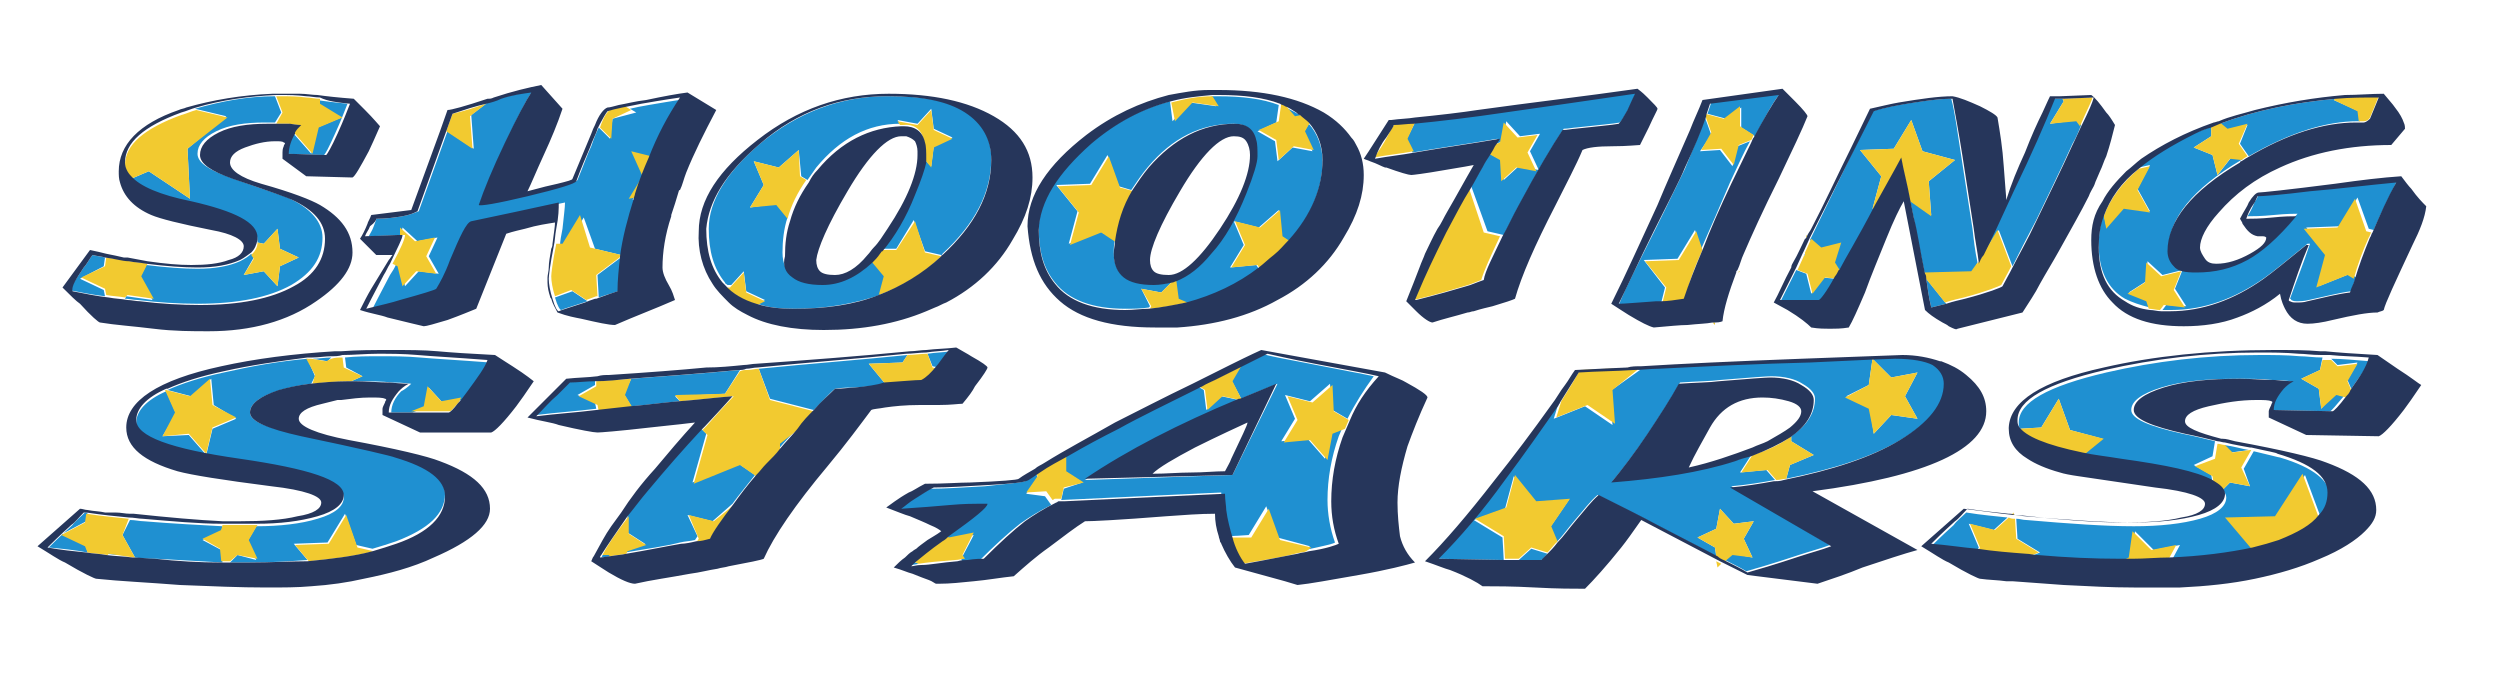 <?xml version="1.0" encoding="utf-8"?>
<!-- Generator: Adobe Illustrator 17.0.0, SVG Export Plug-In . SVG Version: 6.00 Build 0)  -->
<!DOCTYPE svg PUBLIC "-//W3C//DTD SVG 1.1//EN" "http://www.w3.org/Graphics/SVG/1.1/DTD/svg11.dtd">
<svg version="1.1" id="Layer_1" xmlns="http://www.w3.org/2000/svg" xmlns:xlink="http://www.w3.org/1999/xlink" x="0px" y="0px"
	 width="200px" height="54.7px" viewBox="0 0 200 54.7" enable-background="new 0 0 200 54.7" xml:space="preserve">
<path id="color3" fill="#1F90D1" d="M119.8,11.1c-2.3,0.4-4.5,0.7-6.8,1.1l-0.5-1l0.7-1.4c2.1-0.2,4.6-0.5,7.3-0.9
	c3.5-0.5,7-1,10.4-1.5c-0.3,0.6-0.5,1.1-0.6,1.3c-0.3,0.5-0.5,0.9-0.7,1.1c-0.5,0.1-1.7,0.2-3.5,0.4c-0.2,0-0.6,0.1-1,0.1
	c-0.8,1.2-2,3.2-3.5,6c-0.5,0.9-0.9,1.8-1.3,2.5l-1.3-0.3l-1.3-3.6c0.3-0.5,0.6-1.1,0.9-1.6c0.2-0.4,0.4-0.7,0.6-1l0.9,0.5l0.2,1.6
	l1.2-1.1l1.6,0.3l-0.7-1.5l0.8-1.4l-1.6,0.2l-1.1-1.2l-0.3,1.6l-0.5,0.2C119.6,11.3,119.8,11.1,119.8,11.1z M74.2,28.3l0.4,1
	l0.5,0.1c0.2-0.2,0.5-0.6,1-1.3C75.4,28.2,74.8,28.2,74.2,28.3z M185.7,32.7l-0.2-1.6l-1.4-0.8l1.5-0.7l0.2-1
	c-0.7,0-1.3-0.1-1.8-0.1c-1.1-0.1-2.2-0.1-3.2-0.1c-4.3,0-8.4,0.5-12.3,1.4c-4.7,1.1-7,2.4-7,4c0,0.2,0,0.3,0.1,0.5l1.7-0.1l1.4-2.3
	l0.9,2.5l2.6,0.7l-1.6,1.3c0.9,0.2,2,0.4,3.1,0.5c3.6,0.5,6.1,1.1,7.3,1.7l-0.1-0.6l-1.4-0.8l1.5-0.7l0.2-1.2
	c-0.8-0.2-1.6-0.4-2.6-0.6c-2.7-0.6-4.1-1.2-4.1-1.9c0-0.7,0.8-1.3,2.4-1.8c1.6-0.5,3.6-0.7,6.1-0.7c1,0,1.9,0,2.8,0.1
	c0.9,0,1.4,0.1,1.5,0.1c-0.3,0.3-0.6,0.5-0.8,0.6c-0.5,0.5-0.8,1.1-0.8,1.7l4.7,0.1c0.1,0,0.5-0.5,1.1-1.2l-0.8-0.2L185.7,32.7z
	 M91.3,23.1l1.6,0.3l0.9-0.9c-0.5,0.2-1,0.2-1.5,0.2c-1.1,0-1.8-0.2-2.4-0.6c-0.5-0.4-0.8-1-0.8-1.9c0-0.3,0-0.6,0.1-1L88,18.5
	l-2.5,1l0.7-2.6l-1.7-2.1l2.7-0.1l1.4-2.3l0.9,2.5l1,0.3c0.4-0.6,0.8-1.2,1.3-1.8c2-2.4,4.3-3.5,6.9-3.5c0.9,0,1.5,0.4,1.7,1.3
	c0.1,0.3,0.1,0.8,0.1,1.3c0,0.5-0.3,1.5-0.9,3c-0.8,1.9-1.7,3.5-2.8,4.8C96,21.3,95,22,94,22.4l0.2,1.5l0.7,0.4
	c2.2-0.5,4.1-1.5,5.8-2.8l-0.2-0.3l-2.1,0.2l1.1-1.8l-0.8-1.9l2,0.5l1.6-1.4l0.2,2.1l0.6,0.4c1.8-2,2.7-4.2,2.7-6.4
	c0-1.2-0.4-2.2-1.1-3l-0.4,0.7l0.7,1.5l-1.6-0.3l-1.2,1.1l-0.2-1.6l-1.4-0.8l1.5-0.7l0.2-1.4c-1.3-0.5-2.9-0.7-4.9-0.7
	c-0.2,0-0.4,0-0.5,0l0.4,0.8l-2.1-0.3l-1.4,1.5l-0.2-1.6c-2.3,0.6-4.4,1.7-6.4,3.4c-2.7,2.3-4.1,4.6-4.1,6.8c0,1.8,0.4,3.2,1.3,4.3
	c1.1,1.4,3,2.1,5.6,2.1c0.6,0,1.3,0,1.9-0.1l0.1-0.1L91.3,23.1z M188.6,29l-0.8,1.4l0.3,0.7c0.7-1,1.2-1.7,1.5-2.2
	c-1.2-0.1-2.3-0.2-3.1-0.2l0.5,0.5L188.6,29z M72.2,29l0.4-0.6c-3.9,0.4-7.9,0.7-11.9,1.1l0.9,2.4l3.5,0.9c0.7-0.7,1.2-1.3,1.7-1.7
	C67.4,31,68,31,68.4,31c1-0.1,1.8-0.1,2.5-0.2l-1.4-1.7L72.2,29z M177.4,14l-0.4-1.6l-1.5-0.6l1.4-0.9l0-0.8
	c-0.4,0.2-0.9,0.4-1.3,0.5c-1.8,0.8-3.4,1.8-4.5,2.8l0.9-0.2l-1,1.9l1,1.8l-2.1-0.3l-1.4,1.5l-0.2-1c-0.3,0.8-0.4,1.7-0.4,2.5
	c0,2,0.7,3.5,2.1,4.3c0.6,0.3,1.2,0.5,2,0.7l-0.2-0.6l-1.5-0.6l1.4-0.9l0.1-1.6l1.2,1.1l1.6-0.4l-0.6,1.5l0.9,1.4l-1.6-0.1l-0.3,0.4
	c0.2,0,0.4,0,0.7,0c2.6,0,5.1-0.9,7.5-2.6c0.7-0.5,1.8-1.4,3.4-2.7h0.2c-0.5,1.5-1.1,3-1.6,4.4c0.1,0,0.1,0.1,0.1,0.1
	c0.2,0.1,0.3,0.1,0.4,0.1c0.3,0,0.6,0,1-0.1c1.4-0.3,2.5-0.6,3.4-0.7c0.1-0.3,0.2-0.7,0.4-1.1l-0.5-0.3l-2.5,1l0.7-2.6l-1.7-2.1
	l2.7-0.1l1.4-2.3l0.9,2.5l0.4,0.1c0.6-1.4,1.3-2.8,1.9-4c-2.2,0.3-4.6,0.5-6.9,0.7c-2.4,0.2-3.8,0.4-4.2,0.4
	c-0.1,0.3-0.2,0.5-0.3,0.6c-0.2,0.5-0.4,0.9-0.6,1.2c0.4,0,1.1,0,2.1-0.1s1.6-0.1,1.9-0.1c-1.5,1.8-2.9,2.9-3.9,3.5
	c-1.2,0.6-2.6,1-4.1,1c-0.8,0-1.4-0.2-1.8-0.5c-0.3-0.4-0.5-0.8-0.5-1.2c0-2.4,1.9-4.8,5.8-7.1c0,0,0.1,0,0.1-0.1l-0.9-0.1L177.4,14
	z M157.5,41.9l2,0.5l1.1-1c-0.9-0.1-2.1-0.2-3.3-0.4c-0.4,0.4-0.8,0.7-1,1c-1,0.9-1.6,1.5-1.9,1.8c1.3,0.2,2.5,0.3,3.7,0.4l0.2-0.4
	L157.5,41.9z M12.2,24l-2.1-0.3L10,23.9c0.3,0,0.7,0.1,1,0.1c1.7,0.2,3.3,0.3,4.8,0.3c3.2,0,5.7-0.5,7.5-1.5c1.7-1,2.5-2.2,2.5-3.8
	c0-1.2-0.9-2.3-2.6-3.1c-0.1-0.1-1.7-0.6-4.8-1.7c-1.7-0.6-2.6-1.2-2.6-1.9c0-0.7,0.5-1.3,1.5-1.8c1-0.5,2.3-0.7,3.9-0.7
	c0.3,0,0.5,0,0.8,0l0.5-0.8l-0.5-1.3c-2.2,0-4.3,0.4-6.4,1l2.5,0.6L15,11.9l0.2,4l-3.3-2.2l-1.4,0.6c0.7,0.8,2.3,1.5,4.8,2
	c3.5,0.8,5.3,1.7,5.3,2.9c0,0.1,0,0.1,0,0.2l0.5,0.1l1.1-1.2l0.2,1.6l1.5,0.7l-1.5,0.7l-0.2,1.6l-1.1-1.2L19.5,22l0.8-1.4l-0.2-0.3
	c-0.2,0.2-0.5,0.4-0.9,0.6c-0.9,0.4-2,0.6-3.4,0.6c-1.1,0-2.5-0.1-4.1-0.3l-0.5,1L12.2,24z M180,38.9l-1.6-0.3l-0.6,0.6
	c0.2,0.2,0.3,0.4,0.3,0.6c0,0.7-0.7,1.3-2.1,1.7c-1.4,0.4-3.2,0.6-5.3,0.6c-2.3,0-5.1-0.2-8.6-0.5c-0.3,0-0.5-0.1-0.8-0.1l0.1,1.6
	l1.8,1.1l-1,0.4c0.3,0,0.6,0.1,0.9,0.1c2.3,0.2,4.5,0.3,6.6,0.3l0.8-0.4l0.3-2.1l1.5,1.5l2.1-0.4l-0.7,1.3c2.6-0.1,4.8-0.4,6.7-0.8
	l-2.2-2.6l4-0.1l2.2-3.4l1.3,3.5c0.5-0.6,0.7-1.2,0.7-1.8c0-1.2-1.3-2.3-4-3.1c-0.1,0-0.8-0.2-2.1-0.5l-0.8,1.4L180,38.9z M179.9,36
	c-0.6-0.1-1.2-0.3-2-0.4l0.6,0.6L179.9,36z M186.7,8l0.2-0.1c-3.3,0.3-6.4,0.9-9.3,2l0.6,0.5l1.6-0.4l-0.6,1.5l0.7,1
	c3.3-1.9,6.2-2.8,8.7-2.8c0.1,0,0.1,0,0.2,0l-0.1-0.8L186.7,8z M121.5,44.8l1.8,0c0.2-0.1,0.3-0.3,0.5-0.5l-1.3-0.4L121.5,44.8z
	 M58,31.5l1.2-1.9c-3.2,0.3-6.1,0.5-8.7,0.7l-0.6,1.2l0.6,1c1.3-0.1,2.6-0.3,3.9-0.4L54,31.7L58,31.5z M46.2,31.6l1.4-0.8l0-0.4
	c-0.7,0-1.3,0.1-2,0.1c-0.1,0.1-0.4,0.4-1,1c-0.6,0.6-1.2,1.2-1.7,1.7c1.6-0.2,3.2-0.3,4.8-0.5l-0.1-0.5L46.2,31.6z M32.2,17.3
	c-0.6,0.1-1.3,0.2-2.1,0.2c0,0.1-0.1,0.3-0.2,0.6c-0.1,0.3-0.3,0.6-0.4,0.8l2.6-0.1l0.1-0.6l1.2,1.1l1.6-0.3l-0.7,1.5l0.8,1.4
	l-1.6-0.2l-1.1,1.2l-0.3-1.6l-0.4-0.2c-0.1,0.3-0.3,0.6-0.5,0.9c-0.3,0.6-0.8,1.5-1.4,2.7c1.2-0.3,2.1-0.5,2.7-0.7
	c1.8-0.5,2.8-0.8,2.9-0.9c0.3-0.5,0.7-1.3,1.1-2.3c0.8-1.9,1.3-3,1.7-3.1c2.3-0.5,4.6-1,7-1.5c0,0.4-0.1,1.1-0.2,2.1
	c-0.1,0.5-0.2,1-0.2,1.4l0.5,0l1.4-2.3l0.9,2.5l2.5,0.6c0.2-1.4,0.6-3,1.1-4.6l-0.6,0.1l1.1-1.8l-0.8-1.9l1.6,0.4
	c0.7-1.7,1.6-3.3,2.5-4.8c-1.4,0.2-2.5,0.4-3.1,0.5c-0.6,0.1-1.1,0.2-1.5,0.3l0.5,0.3L49,9.5l-0.2,1.6l-0.9-0.9
	c-0.2,0.4-0.4,0.9-0.6,1.5c-0.3,0.6-0.6,1.5-1.1,2.7c-0.1,0.2-1.5,0.6-3.9,1.2c-2.5,0.6-3.8,0.8-3.9,0.7c0.4-1.2,1.1-2.8,2.1-5
	c1-2.1,1.7-3.5,2.1-4c-0.7,0.1-1.6,0.3-2.4,0.5c-0.4,0.1-0.8,0.2-1.2,0.4l-1.3,1l0.2,2.7l-2.1-1.4l-2.3,6.4
	C33.2,17,32.8,17.2,32.2,17.3z M131.2,29.6l-0.3-0.1c0.7,0,1.3-0.1,2-0.1c4-0.2,8-0.4,12.1-0.5c4.1-0.2,6.4-0.3,6.8-0.3
	c1.4,0,2.4,0.2,3,0.5c0.6,0.4,0.9,0.9,0.9,1.5c0,1.6-1.2,3.1-3.5,4.5c-2.3,1.4-5.4,2.4-9.3,3.2l0.3-1.1l1.9-0.8l-1.8-1.1l0-0.4
	c1.3-0.9,1.9-1.9,1.9-3c0-0.4-0.3-0.8-1-1.2c-0.6-0.4-1.5-0.6-2.5-0.6c-0.3,0-1.7,0.1-4.1,0.3c-0.7,0.1-1.8,0.1-3.2,0.2
	c-0.6,1.1-1.5,2.5-2.5,4c-1,1.5-2,2.8-2.9,3.9c3.8-0.3,7.1-0.8,9.9-1.7c0.4-0.1,0.8-0.3,1.2-0.4l-0.9,1.4l2.1-0.2l0.7,0.8
	c-1.1,0.2-2.3,0.4-3.5,0.5l7.9,4.7c-0.8,0.3-1.6,0.5-2.5,0.8c-2.1,0.7-3.5,1.1-4.2,1.3c-0.5-0.3-1.1-0.6-1.7-0.9l0.6-0.5l1.6,0.3
	l-0.7-1.5l0.8-1.4l-1.6,0.2l-1.1-1.2l-0.3,1.6l-1.5,0.7l1.4,0.8l0.1,0.7c-1.3-0.7-2.9-1.5-4.8-2.5c-1.1-0.6-2.7-1.4-4.7-2.4
	c-0.6,0.5-1.1,1.2-1.8,2c-0.6,0.7-1,1.3-1.5,1.8l-0.5-1.2l1.5-2.2l-2.7,0.2l-1.7-2.1l-0.7,2.6l-2.5,0.9l2.3,1.4l0.1,1.8l-5.3-0.1
	c1.7-1.7,3.5-3.8,5.3-6.3c1.5-2,2.9-4,4.3-6c0-0.1,0.1-0.1,0.1-0.2l-0.4,1.3l2.5-1l2.2,1.5l-0.2-2.7L131.2,29.6z M147.7,31.7
	l1.9,0.9l0.3,2.1l1.4-1.5l2.1,0.3l-1-1.8l1-1.9l-2.1,0.4l-1.5-1.5l-0.3,2.1L147.7,31.7z M113,24.1C113,24.1,113,24.1,113,24.1
	l0.3-0.7C113.2,23.6,113.1,23.9,113,24.1z M5,42.7l1.9-1l0.1-0.7c-0.1,0-0.1,0-0.2,0c-0.4,0.4-0.8,0.7-1,1c-1,0.9-1.6,1.5-1.9,1.8
	c1.1,0.1,2.1,0.2,3.1,0.4l-0.1-0.5L5,42.7z M8.5,44.3c0.7,0.1,1.4,0.1,2.1,0.2l-2-0.3L8.5,44.3z M62.3,35.9c0.5-0.6,1-1.1,1.4-1.6
	l-1.4,1.1L62.3,35.9z M104.1,9.3c-0.1-0.1-0.2-0.2-0.3-0.2c-0.3-0.2-0.6-0.3-0.9-0.5l0.7,0.8L104.1,9.3z M55.4,38.6l1.1-3.9
	l-0.4-0.4c-1.4,1.5-2.8,3.1-4.3,4.9c-0.6,0.7-1.1,1.4-1.6,2l0,1.4l1.4,0.9l-1.5,0.5l-0.1,0.2c1.8-0.3,3.2-0.5,4.4-0.8
	c0.4-0.1,0.8-0.1,1.2-0.2l0.2-0.3L55,41.2l2,0.5l1.6-1.4l0,0c0.5-0.7,1.1-1.4,1.8-2.3l-1.3-0.9L55.4,38.6z M48.2,44.4
	c0,0.1-0.1,0.2-0.1,0.2c0.3,0,0.5-0.1,0.8-0.1l-0.1-0.1L48.2,44.4z M6.7,21.4c-0.6,0.9-1,1.5-1.2,1.8c1,0.2,2,0.4,2.9,0.5l-0.1-0.5
	l-1.9-0.9l1.9-1l0.1-0.7c-0.3-0.1-0.7-0.1-1-0.2C7.1,20.8,6.9,21.2,6.7,21.4z M99.3,31.9c0.9-0.4,1.9-0.8,2.9-1.2L98.6,38l-11.8,0.4
	c3.4-2.3,7.6-4.4,12.3-6.4l-1.4-0.3l-1.2,1.1l-0.2-1.6l-0.5-0.3c-2.8,1.4-5.1,2.5-6.7,3.4c-1.4,0.8-2.8,1.5-3.9,2.1l0,1.3l1.4,0.9
	l-1.5,0.5L84.9,40c4.3-0.2,8.5-0.4,12.8-0.6c0,0.5,0.1,1,0.1,1.3c0.1,0.8,0.3,1.6,0.5,2.2l1.6-0.1l1.4-2.3l0.9,2.5l2.6,0.7l-0.4,0.3
	c1.4-0.3,2.3-0.5,2.4-0.6c-0.4-1.1-0.6-2.3-0.6-3.4c0-1.7,0.3-3.4,0.9-5.1c0.1-0.2,0.2-0.5,0.3-0.7l-1,0.4l-0.4,2.1l-1.4-1.6
	l-2.1,0.2l1.1-1.8l-0.8-1.9l2,0.5l1.6-1.4l0.2,2.1l1.2,0.7c0.6-1.2,1.3-2.3,2.1-3.4c-0.9-0.2-2.6-0.5-5.1-1c-2-0.4-3.3-0.6-3.8-0.8
	c-0.6,0.3-1.2,0.6-1.8,0.9l-0.7,1.2L99.3,31.9z M59.5,21.7l0.2,1.6l1.5,0.7l-0.6,0.3c0.8,0.3,1.8,0.4,3,0.4c2.5,0,4.7-0.4,6.8-1.1
	l0.4-1.5l-1-1.2c-1.2,1.2-2.6,1.8-4,1.8c-1.1,0-1.8-0.2-2.4-0.6c-0.5-0.4-0.8-1-0.8-1.9c0-0.9,0.1-1.9,0.4-2.8l-0.9-1.1L60,16.6
	l1.1-1.8l-0.8-1.9l2,0.5l1.6-1.4l0.2,2.1l0.5,0.3c0.2-0.3,0.5-0.7,0.7-1c1.9-2.3,4.1-3.5,6.7-3.5l-0.2-0.3l1.6,0.3l1.1-1.2l0.2,1.6
	l1.5,0.7l-1.5,0.7l-0.2,1.6L74,12.8c-0.1,0.5-0.4,1.4-0.9,2.6c-0.7,1.8-1.6,3.3-2.6,4.5l1.2,0l1.4-2.3l0.9,2.5l1.3,0.3
	c0,0,0.1,0,0.1-0.1c2.6-2.4,3.9-4.9,3.9-7.6c0-1.7-0.7-2.9-2.1-3.8S73.8,7.7,71,7.7c-3.8,0-7.2,1.3-10.2,3.8
	c-2.7,2.3-4.1,4.6-4.1,6.8c0,1.8,0.4,3.2,1.3,4.3c0,0.1,0.1,0.1,0.2,0.2l0.3,0L59.5,21.7z M29,30.1l-0.9,0.4c0.2,0,0.3,0,0.5,0
	c1,0,1.9,0,2.8,0.1c0.9,0,1.4,0.1,1.5,0.1c-0.3,0.3-0.6,0.5-0.8,0.6c-0.5,0.5-0.8,1.1-0.8,1.7l1.7,0l1-0.4l0.3-1.6l1.1,1.2l1.6-0.2
	l-0.2,0.4c0.2-0.3,0.5-0.6,0.8-1c0.8-1.1,1.3-1.9,1.6-2.4c-2.6-0.2-4.5-0.3-5.6-0.4s-2.2-0.1-3.2-0.1c-1,0-1.9,0-2.8,0.1l0.1,0.8
	L29,30.1z M82.1,39.5l0.9-1.3l-0.1-0.3c-0.3,0.2-0.6,0.4-0.9,0.6c-0.3,0.1-1.3,0.2-3.2,0.4c-1.8,0.1-3.3,0.2-4.4,0.2
	c-0.5,0.3-1,0.6-1.5,0.9s-0.8,0.5-1.1,0.8c1.5-0.1,2.8-0.2,3.9-0.3c1.1-0.1,1.9-0.1,2.2-0.1c0.3,0,0.6,0,0.8,0c0,0.2-1,1.1-3.1,2.6
	l0.2,0.2l2.1-0.4l-1,1.9l0.1,0.3c0.7-0.1,1.1-0.1,1.3-0.1c1.3-1.3,2.4-2.3,3.3-3c0.7-0.5,1.5-1,2.5-1.5l-0.5-0.7L82.1,39.5z
	 M44.4,23.8C44.4,23.8,44.4,23.8,44.4,23.8c0.2,0.7,0.4,1,0.5,1c0.2-0.1,0.9-0.3,2.1-0.7l-1.2-0.8L44.4,23.8z M27.3,9.4l-1.9,0.8
	l-0.5,2.1l-1.4-1.6l-0.1,0c-0.3,0.5-0.5,1.1-0.5,1.6l3,0.1c0.1,0,0.4-0.6,0.9-1.7c0.5-1.1,0.8-1.9,1-2.4c-1-0.1-1.8-0.2-2.5-0.3
	l0,0.4L27.3,9.4z M72.7,45.2c0.1,0,0.4,0,0.8-0.1L73,44.9C72.9,45,72.8,45.1,72.7,45.2z M154.5,24.6c0.4-0.1,0.8-0.2,1.2-0.3l-1.6-2
	C154.2,23,154.3,23.8,154.5,24.6z M164,9.9l1.1-1.8L165,7.9l-0.7,0c-0.9,2-2,4.5-3.3,7.4c-1,2.1-1.8,3.8-2.4,5.1l1.3-2l1.1,2.9
	c0.5-1,1.1-2.2,1.9-3.7c1-2.1,2-4.1,2.9-6.1c0.3-0.5,0.5-1,0.7-1.5l-0.3-0.4L164,9.9z M139.3,8.6l0,1.6l1.1,0.7
	c0.8-1.5,1.4-2.7,2-3.4l-5.5,0.7c-0.1,0.3-0.2,0.6-0.3,0.9l1.5,0.4L139.3,8.6z M24.6,28.7c-2.3,0.2-4.5,0.6-6.7,1.1
	c-1.9,0.4-3.4,0.9-4.5,1.4l1.9,0.5l1.6-1.4l0.2,2.1l1.8,1.1l-1.9,0.8l-0.5,2.1l-1.4-1.6L13,34.9l1.1-1.8l-0.8-1.8
	c-1.6,0.7-2.4,1.6-2.4,2.5c0,1.3,2.8,2.4,8.3,3.1c5.6,0.8,8.3,1.7,8.3,2.9c0,0.7-0.7,1.3-2.1,1.7c-1.3,0.4-3,0.6-4.9,0.6l-0.7,1.2
	l0.7,1.5L19,44.4L18.4,45c0.5,0,1.1,0,1.6,0c1.7,0,3.2-0.1,4.6-0.2l-1.1-1.3l2.7-0.1l1.4-2.3l0.9,2.5l1.3,0.3
	c0.7-0.2,1.3-0.4,1.9-0.6c2.6-1,3.9-2.2,3.9-3.8c0-1.2-1.3-2.3-4-3.1c-0.2-0.1-2.7-0.6-7.5-1.7C21.4,34.3,20,33.7,20,33
	c0-0.7,0.8-1.3,2.4-1.8c0.7-0.2,1.6-0.4,2.5-0.5l0.3-0.6L24.6,28.7z M131.5,20.8l2.7-0.1l1.4-2.3l0.5,1.5c0.7-1.6,1.5-3.4,2.3-5.3
	c0.6-1.3,1.1-2.4,1.6-3.3l-1,0.4l-0.4,1.6l-1-1.3l-1.6,0.1l0.9-1.3l-0.5-1.4c-0.4,1.2-1,2.6-1.6,4.1c-0.5,1-1.3,2.7-2.5,5.1
	c-1.2,2.4-2.2,4.3-2.8,5.8c0.5,0,1.5-0.1,3-0.2c0.1,0,0.2,0,0.4,0l0.3-1.2L131.5,20.8z M144.4,20.3l-0.1,0.2l0.1-0.1L144.4,20.3z
	 M144.9,23.5l-0.4-1.6l-0.8-0.3l-1.3,2.6l3.1,0c0.1,0,0.5-0.6,1.3-1.9l-1-0.1L144.9,23.5z M16.2,43.2l1.5-0.7l0.1-0.4
	c-1.8-0.1-3.9-0.2-6.3-0.4c-0.3,0-0.7-0.1-1.1-0.1l-0.6,1.2l1,1.8c0.6,0.1,1.1,0.1,1.7,0.1c1.8,0.1,3.6,0.2,5.3,0.3l-0.1-1
	L16.2,43.2z M19.1,42.1C19.1,42.1,19.1,42.1,19.1,42.1L19.1,42.1L19.1,42.1z M47.9,23.8c0.8-0.3,1.4-0.4,1.7-0.6
	c0-0.9,0.1-1.8,0.2-2.7l-2,1.5L47.9,23.8z M158.2,21c-0.2-0.9-0.3-1.8-0.4-2.7c-0.3-1.9-0.6-3.9-0.9-5.8c-0.3-1.9-0.5-3.5-0.8-4.6
	c-0.7,0-1.7,0.1-3,0.3s-2.4,0.4-3.3,0.7l-5,10.3l0.8,0.7l1.6-0.4l-0.6,1.5l0.5,0.8c0,0,0-0.1,0.1-0.1c0.4-0.7,1.3-2.4,2.8-5.1
	l-0.2,0.1l0.7-2.6l-1.7-2.1l2.7-0.1l1.4-2.3l0.9,2.5l2.6,0.7l-2.1,1.7l0.2,2.7l-1.7-1.2c0.1,0.5,0.2,1,0.3,1.5
	c0.2,1.1,0.5,2.6,0.9,4.5l3.8-0.1L158.2,21z M26.5,28.6c-0.5,0-1,0.1-1.5,0.1l1.2,0.2L26.5,28.6z"/>
<path id="color2" fill="#F2CA30" d="M11.9,13.7l-1.4,0.6c-0.3-0.3-0.5-0.7-0.5-1.1c0-1.6,1.5-2.9,4.5-4c0.4-0.1,0.8-0.3,1.2-0.4
	l2.5,0.6L15,11.9l0.2,4L11.9,13.7z M60.7,29.5c-0.3,0-0.6,0.1-0.9,0.1c-0.2,0-0.4,0-0.6,0.1L58,31.5l-4,0.1l0.4,0.5
	c1.4-0.1,2.9-0.3,4.3-0.4c0,0-0.8,0.8-2.2,2.4c-0.1,0.1-0.2,0.2-0.3,0.3l0.4,0.4l-1.1,3.9l3.7-1.5l1.3,0.9c0.2-0.3,0.5-0.6,0.8-0.9
	c0.4-0.4,0.7-0.8,1.1-1.2l0-0.5l1.4-1.1c0.5-0.5,0.9-1,1.3-1.5l-3.5-0.9L60.7,29.5z M117.5,15c-0.6,1.1-1.3,2.3-2,3.6
	c-1,2-1.8,3.5-2.2,4.7l-0.2,0.7c1.7-0.4,3-0.8,4-1.1c0.4-0.1,0.9-0.3,1.4-0.5c0.2-0.7,0.7-1.8,1.5-3.5l-1.3-0.3L117.5,15z
	 M158.6,20.4c-0.1,0.3-0.3,0.5-0.4,0.7c0,0,0-0.1,0-0.1l-0.5,0.7l-3.8,0.1c0,0.1,0,0.2,0.1,0.4l1.6,2c0.6-0.2,1.1-0.3,1.5-0.4
	c1.9-0.5,2.8-0.9,3-1c0.2-0.4,0.5-0.9,0.8-1.5l-1.1-2.9L158.6,20.4z M182,41.3l-4,0.1l2.2,2.6c0.8-0.2,1.5-0.4,2.1-0.6
	c1.5-0.6,2.6-1.2,3.2-2l-1.3-3.5L182,41.3z M137.2,26l0-0.2c-0.1,0-0.1,0-0.2,0L137.2,26z M136.2,20l-0.5-1.5l-1.4,2.3l-2.7,0.1
	l1.7,2.1l-0.3,1.2c0.5,0,1.1-0.1,1.8-0.2C135.1,22.6,135.6,21.3,136.2,20z M139.2,21.7l-0.1,0c0,0.1,0,0.1-0.1,0.2L139.2,21.7z
	 M89.6,15l-0.9-2.5l-1.4,2.3l-2.7,0.1l1.7,2.1l-0.7,2.6l2.5-1l1.2,0.8c0.1-1.4,0.6-2.8,1.4-4.1L89.6,15z M73.2,17.7L71.7,20l-1.2,0
	c-0.1,0.1-0.1,0.2-0.2,0.2c-0.2,0.2-0.4,0.5-0.6,0.7l1,1.2l-0.4,1.5c1.9-0.7,3.6-1.7,5-3.1l-1.3-0.3L73.2,17.7z M46.4,17.2L45,19.5
	l-0.5,0c-0.3,1.5-0.4,2.4-0.4,2.6c0,0.4,0.1,1,0.3,1.6l1.3-0.5l1.2,0.8c0.3-0.1,0.5-0.2,0.8-0.3c0,0,0.1,0,0.1,0l-0.1-1.7l2-1.5
	c0,0,0-0.1,0-0.1l-2.5-0.6L46.4,17.2z M27.7,41.2l-1.4,2.3l-2.7,0.1l1.1,1.3c2-0.2,3.7-0.4,5.2-0.8l-1.3-0.3L27.7,41.2z M74.2,28.3
	c-0.5,0-1.1,0.1-1.6,0.1L72.2,29l-2.7,0.1l1.4,1.7c1.5-0.1,2.5-0.2,3-0.2c0.3-0.3,0.7-0.6,1.2-1.1c0,0,0,0,0,0l-0.5-0.1L74.2,28.3z
	 M37.6,9.3l1.3-1c-0.9,0.3-1.8,0.6-2.7,0.8l-0.5,1.4l2.1,1.4L37.6,9.3z M154.3,14.5l2.1-1.7l-2.6-0.7l-0.9-2.5l-1.4,2.3l-2.7,0.1
	l1.7,2.1l-0.7,2.6l0.2-0.1c0,0,0,0,0,0c1.4-2.5,2-3.8,2.1-3.8c0.2,1.1,0.5,2.2,0.7,3.3l1.7,1.2L154.3,14.5z M188.4,15.9l-1.4,2.3
	l-2.7,0.1l1.7,2.1l-0.7,2.6l2.5-1l0.5,0.3c0.3-1.1,0.7-2.2,1.2-3.3c0.1-0.1,0.1-0.3,0.2-0.4l-0.4-0.1L188.4,15.9z M165.6,34.4
	l-0.9-2.5l-1.4,2.3l-1.7,0.1c0.5,0.8,2.2,1.5,5.1,2.1l1.6-1.3L165.6,34.4z M160.6,34.3L160.6,34.3C160.6,34.3,160.6,34.3,160.6,34.3
	L160.6,34.3z M124.9,32.1l-0.4,1.3l2.5-1l2.2,1.5l-0.2-2.7l2.1-1.7l-0.3-0.1c-1.5,0.1-3,0.1-4.4,0.2
	C125.9,30.5,125.4,31.3,124.9,32.1z M102.4,43.2l-0.9-2.5l-1.4,2.3L98.4,43c0.3,0.9,0.6,1.6,1,2.1c1.7-0.3,3.1-0.5,4.2-0.8
	c0.3-0.1,0.7-0.1,0.9-0.2l0.4-0.3L102.4,43.2z M106.6,30.8l-1.6,1.4l-2-0.5l0.8,1.9l-1.1,1.8l2.1-0.2l1.4,1.6l0.4-2.1l1-0.4
	c0.1-0.2,0.2-0.5,0.3-0.7l-1.2-0.7L106.6,30.8z M102.4,16.8l-1.6,1.4l-2-0.5l0.8,1.9l-1.1,1.8l2.1-0.2l0.2,0.3
	c0.4-0.3,0.8-0.6,1.2-1c0.4-0.4,0.8-0.8,1.2-1.2l-0.6-0.4L102.4,16.8z M64,14.1L63.9,12l-1.6,1.4l-2-0.5l0.8,1.9L60,16.6l2.1-0.2
	l0.9,1.1c0.3-1.1,0.8-2.1,1.5-3.1L64,14.1z M51.4,14.1l-1.1,1.8l0.6-0.1c0-0.1,0.1-0.3,0.1-0.4c0.3-1,0.7-1.9,1.1-2.9l-1.6-0.4
	L51.4,14.1z M53.7,17.3l0-0.1C53.7,17.2,53.7,17.2,53.7,17.3L53.7,17.3z M57.1,41.7l-2-0.5l0.8,1.9l-0.2,0.3
	c0.3-0.1,0.7-0.1,1.1-0.2c0.2-0.6,0.9-1.5,1.9-2.8l0,0L57.1,41.7z M22.1,9.9c0.3,0,0.7,0,1,0C23.7,10,24,10,24,10
	c-0.2,0.3-0.4,0.5-0.5,0.6c0,0,0,0,0,0.1l0.1,0l1.4,1.6l0.5-2.1l1.9-0.8l-1.8-1.1l0-0.4c-0.4,0-0.8-0.1-1.1-0.1
	c-0.7-0.1-1.4-0.1-2.1-0.1c-0.1,0-0.2,0-0.3,0l0.5,1.3L22.1,9.9z M13,34.9l2.1-0.2l1.4,1.6l0.5-2.1l1.9-0.8L17,32.4l-0.2-2.1
	l-1.6,1.4l-1.9-0.5c0,0-0.1,0-0.1,0l0.8,1.8L13,34.9z M10.3,41.5c-0.9-0.1-2.1-0.2-3.4-0.4l-0.1,0.7l-1.9,1l1.9,0.9L7,44.2
	c0.5,0.1,1.1,0.1,1.6,0.2l0.1-0.1l2,0.3c0,0,0,0,0.1,0l-1-1.8L10.3,41.5z M77.9,42.6L75.9,43l-0.2-0.2c-0.2,0.1-0.3,0.2-0.5,0.4
	c-1,0.7-1.7,1.3-2.2,1.7l0.5,0.2c0.6-0.1,1.6-0.2,2.9-0.3c0.3,0,0.5-0.1,0.8-0.1L77,44.4L77.9,42.6z M95.4,8.2l2.1,0.3L97,7.7
	c-1.1,0-2.2,0.2-3.3,0.5L94,9.7L95.4,8.2z M113.2,9.8c-0.6,0-1.1,0.1-1.6,0.1c-0.1,0.1-0.3,0.4-0.6,1s-0.7,1.2-1.1,1.7
	c1.1-0.2,2.1-0.3,3.2-0.5l-0.5-1L113.2,9.8z M149.9,34.7l1.4-1.5l2.1,0.3l-1-1.8l1-1.9l-2.1,0.4l-1.5-1.5l-0.3,2.1l-1.9,1l1.9,0.9
	L149.9,34.7z M172.1,44l-1.5-1.5l-0.3,2.1l-0.8,0.4c0.3,0,0.7,0,1,0c1,0,2,0,2.9-0.1l0.7-1.3L172.1,44z M169.9,16.7L172,17l-1-1.8
	l1-1.9l-0.9,0.2c-1.3,1.1-2.3,2.4-2.8,3.8l0.2,1L169.9,16.7z M189.6,9.4l0.7-1.7c-1.1,0-2.3,0.1-3.4,0.1L186.7,8l1.9,0.9l0.1,0.8
	c0.1,0,0.3,0,0.4,0C189.3,9.7,189.5,9.6,189.6,9.4z M6.5,22.2l1.9,0.9l0.1,0.5c0.5,0.1,1,0.1,1.5,0.2l0.2-0.2l2.1,0.3l-1-1.8l0.5-1
	c-0.4-0.1-0.9-0.1-1.4-0.2c-0.5-0.1-1.2-0.2-1.9-0.3l-0.1,0.7L6.5,22.2z M145.1,36.4l-1.8-1.1l0-0.4c-0.8,0.6-1.8,1.1-3.1,1.5
	l-0.9,1.4l2.1-0.2l0.7,0.8c0.3,0,0.6-0.1,0.8-0.1l0.3-1.1L145.1,36.4z M161.3,43.1l-0.1-1.6c-0.2,0-0.3,0-0.5-0.1l-1.1,1l-2-0.5
	l0.8,1.9l-0.2,0.4c1.4,0.1,2.7,0.3,3.9,0.4l1-0.4L161.3,43.1z M161.1,41l-0.2,0.2c0.1,0,0.1,0,0.2,0L161.1,41z M165,7.9l0.1,0.2
	L164,9.9l2.1-0.2l0.3,0.4c0.5-1.2,0.9-1.9,1-2.3L165,7.9z M174.8,24.6l-0.9-1.4l0.6-1.5l-1.6,0.4l-1.2-1.1l-0.1,1.6l-1.4,0.9
	l1.5,0.6l0.2,0.6c0.3,0,0.6,0.1,0.9,0.1l0.3-0.4L174.8,24.6z M179.8,9.9l-1.6,0.4l-0.6-0.5c-0.2,0.1-0.5,0.2-0.7,0.3l0,0.8l-1.4,0.9
	l1.5,0.6l0.4,1.6l1-1.3l0.9,0.1c0.2-0.1,0.3-0.2,0.5-0.3l-0.7-1L179.8,9.9z M147.3,19.4l-1.6,0.4l-0.8-0.7l-0.5,1.1l0,0.2l-0.1,0.1
	l-0.5,1.1l0.8,0.3l0.4,1.6l1-1.3l1,0.1c0.1-0.2,0.2-0.3,0.3-0.5l-0.5-0.8L147.3,19.4z M144.5,18.8l0,0.3c0-0.1,0.1-0.2,0.1-0.2
	L144.5,18.8z M136.1,12l1.6-0.1l1,1.3l0.4-1.6l1-0.4c0.1-0.1,0.1-0.3,0.2-0.4l-1.1-0.7l0-1.6l-1.3,1l-1.5-0.4c0,0,0,0.1,0,0.1
	l0.5,1.4L136.1,12z M86.7,38.6l-1.4-0.9l0-1.3c-0.9,0.5-1.7,1-2.4,1.4l0.1,0.3l-0.9,1.3l1.6-0.1l0.5,0.7c0.1,0,0.1-0.1,0.2-0.1
	c0.2,0,0.3,0,0.5,0l0.2-0.9L86.7,38.6z M51.7,43.6l-1.4-0.9l0-1.4c-1,1.3-1.7,2.3-2.1,3.1l0.5,0l0.1,0.1c0.4-0.1,0.9-0.1,1.3-0.2
	l0.1-0.2L51.7,43.6z M50.5,30.3c-1,0.1-1.9,0.1-2.8,0.2l0,0.4l-1.4,0.8l1.5,0.7l0.1,0.5c0.9-0.1,1.8-0.2,2.7-0.3l-0.6-1L50.5,30.3z
	 M32.2,22.9l1.1-1.2l1.6,0.2l-0.8-1.4l0.7-1.5l-1.6,0.3l-1.2-1.1L32,18.8l0.4,0c0,0.3-0.3,1-1,2.3l0.4,0.2L32.2,22.9z M49,9.5
	l1.5-0.7l-0.5-0.3c-0.5,0.1-0.9,0.2-1.2,0.3c-0.2,0.1-0.5,0.5-0.8,1.4l0.9,0.9L49,9.5z M19.5,22l1.6-0.3l1.1,1.2l0.2-1.6l1.5-0.7
	l-1.5-0.7l-0.2-1.6l-1.1,1.2l-0.5-0.1c0,0.4-0.2,0.7-0.5,1l0.2,0.3L19.5,22z M26.1,28.9l-1.2-0.2c-0.1,0-0.2,0-0.4,0l0.7,1.3
	L25,30.7c0.9-0.1,2-0.2,3.1-0.2l0.9-0.4l-1.5-0.7l-0.1-0.8c-0.3,0-0.6,0-0.9,0.1L26.1,28.9z M73.9,11.2C74,11.5,74,12,74,12.5
	c0,0.1,0,0.2,0,0.3l0.5,0.6l0.2-1.6l1.5-0.7l-1.5-0.7l-0.2-1.6l-1.1,1.2l-1.6-0.3l0.2,0.3c0.1,0,0.1,0,0.2,0
	C73.1,9.9,73.7,10.3,73.9,11.2z M60.6,24.4l0.6-0.3l-1.5-0.7l-0.2-1.6l-1.1,1.2l-0.3,0C58.7,23.6,59.6,24.1,60.6,24.4z M94.3,23.9
	l-0.2-1.5c-0.1,0-0.2,0.1-0.3,0.1l-0.9,0.9l-1.6-0.3l0.8,1.4L92,24.7c1.1-0.1,2.1-0.3,3-0.5L94.3,23.9z M100.7,10.4l1.4,0.8l0.2,1.6
	l1.2-1.1l1.6,0.3l-0.7-1.5l0.4-0.7c-0.2-0.2-0.4-0.4-0.7-0.6l-0.5,0.1l-0.7-0.8c-0.1-0.1-0.3-0.1-0.4-0.2l-0.2,1.4L100.7,10.4z
	 M120.1,14.5l1.2-1.1l1.6,0.3l-0.7-1.5l0.8-1.4l-1.6,0.2l-1.1-1.2l-0.3,1.6l-0.5,0.2c-0.1,0.2-0.3,0.4-0.4,0.7l0.9,0.5L120.1,14.5z
	 M35.3,32.1l-1.1-1.2l-0.3,1.6l-1,0.4l3.1,0c0.1,0,0.3-0.3,0.7-0.7l0.2-0.4L35.3,32.1z M36.8,34.7L36.8,34.7l-0.4-0.1L36.8,34.7z
	 M20.6,44.7l-0.7-1.5l0.7-1.2c-0.2,0-0.3,0-0.5,0c-0.3,0-0.7,0-1,0l0,0l0,0c-0.4,0-0.9,0-1.3,0l-0.1,0.4l-1.5,0.7l1.4,0.8l0.1,1
	c0.2,0,0.5,0,0.7,0l0.6-0.5L20.6,44.7z M95.9,30.9l0.5,0.3l0.2,1.6l1.2-1.1l1.4,0.3c0.1,0,0.1,0,0.1-0.1l-0.7-1.4l0.7-1.2
	c-0.8,0.4-1.6,0.8-2.4,1.2C96.5,30.6,96.2,30.8,95.9,30.9z M140.2,44.6l-0.7-1.5l0.8-1.4l-1.6,0.2l-1.1-1.2l-0.3,1.6l-1.5,0.7
	l1.4,0.8l0.1,0.7c0.2,0.1,0.5,0.3,0.7,0.4l0.6-0.5L140.2,44.6z M137.4,45.4l0.3-0.3l-0.4-0.2L137.4,45.4z M177.3,35L177.3,35
	C177.4,35.1,177.4,35.1,177.3,35L177.3,35z M175.6,37.3l1.4,0.8l0.1,0.6c0.3,0.2,0.5,0.3,0.7,0.5l0.6-0.6l1.6,0.3l-0.7-1.5l0.8-1.4
	c0,0-0.1,0-0.1,0l-1.4,0.2l-0.6-0.6c-0.2,0-0.4-0.1-0.6-0.1l-0.2,1.2L175.6,37.3z M185.6,29.6l-1.5,0.7l1.4,0.8l0.2,1.6l1.2-1.1
	l0.8,0.2c0.1-0.1,0.2-0.3,0.3-0.4c0-0.1,0.1-0.1,0.1-0.2l-0.3-0.7l0.8-1.4l-1.6,0.2l-0.5-0.5c-0.3,0-0.5,0-0.7,0L185.6,29.6z
	 M125.6,39.9l-2.7,0.2l-1.7-2.1l-0.7,2.6l-2.5,0.9l2.3,1.4l0.1,1.8l1.1,0l1-0.9l1.3,0.4c0.2-0.2,0.5-0.6,0.8-0.9l-0.5-1.2
	L125.6,39.9z"/>
<path id="color1" fill="#26365B" d="M29.4,17.9c-0.2,0.5-0.4,0.9-0.6,1.2l1.3,1.3c0.2,0,0.5,0,0.7,0c0.2,0,0.4,0,0.6,0
	c-0.1,0.1-0.2,0.3-0.3,0.4c-0.5,0.8-0.9,1.5-1.4,2.3c-0.3,0.5-0.6,1.1-0.9,1.7c0.9,0.3,1.7,0.4,2.2,0.6c1.6,0.4,2.5,0.6,2.9,0.7
	c0.2,0,0.9-0.2,1.9-0.5c1.1-0.4,1.8-0.7,2.3-0.9c0.8-2,1.6-4,2.4-6c0.6-0.2,1.1-0.3,1.5-0.4c1-0.3,1.8-0.4,2.4-0.5
	c0,0.3-0.1,0.9-0.2,1.7c0,0.1,0,0.2-0.1,0.4c-0.1,0.6-0.2,1.1-0.2,1.5c0,0.3-0.1,0.6-0.1,0.8c0,0.1,0,0.3,0,0.4
	c0,0.4,0.1,0.8,0.2,1.1c0,0.1,0.1,0.2,0.1,0.2c0.1,0.4,0.3,0.7,0.5,1.1c0.8,0.3,1.4,0.4,1.9,0.5c1.3,0.3,2.2,0.5,2.7,0.5
	c1.6-0.7,3.2-1.3,4.8-2c-0.1-0.3-0.2-0.7-0.5-1.2S53,21.8,53,21.4c0-1.2,0.2-2.6,0.7-4.1c0,0,0-0.1,0-0.1c0.2-0.6,0.4-1.2,0.6-1.9
	c0,0,0-0.1,0.1-0.1c0.2-0.4,0.3-0.9,0.5-1.4c0.6-1.5,1.4-3.1,2.4-5L55,7.4c-0.8,0.1-1.9,0.3-3.3,0.6c-0.9,0.1-1.6,0.3-2.2,0.4
	c-0.4,0.1-0.7,0.2-0.9,0.2c-0.3,0.1-0.7,0.6-1,1.4c-0.1,0.2-0.2,0.4-0.3,0.7c-0.5,1.2-1,2.4-1.5,3.6c0,0.1-0.4,0.2-1.2,0.4
	c-0.5,0.1-1.3,0.3-2.4,0.6c0.3-0.6,0.7-1.6,1.3-2.9c0.6-1.3,1.1-2.5,1.5-3.7l-1.7-1.9C42.3,7,41,7.3,39.5,7.8
	c-0.2,0.1-0.3,0.1-0.5,0.1c-1.8,0.6-2.9,0.9-3.2,0.9l-0.6,1.7l-2.3,6.3l-3.2,0.4C29.6,17.5,29.4,17.8,29.4,17.9z M30.1,17.5
	c0.8,0,1.5-0.1,2.1-0.2c0.6-0.1,1-0.3,1.2-0.4l2.3-6.4l0.5-1.4c0.9-0.3,1.8-0.6,2.7-0.8c0.4-0.1,0.8-0.2,1.2-0.4
	c0.9-0.3,1.7-0.4,2.4-0.5c-0.4,0.6-1.1,1.9-2.1,4c-1,2.1-1.7,3.8-2.1,5c0.1,0.1,1.4-0.1,3.9-0.7c2.5-0.6,3.8-1,3.9-1.2
	c0.4-1.1,0.8-2,1.1-2.7c0.2-0.6,0.5-1.1,0.6-1.5c0.4-0.8,0.7-1.3,0.8-1.4c0.3-0.1,0.7-0.2,1.2-0.3c0.5-0.1,1-0.2,1.5-0.3
	c0.6-0.1,1.7-0.3,3.1-0.5c-1,1.5-1.8,3-2.5,4.8c-0.4,0.9-0.8,1.9-1.1,2.9c0,0.1-0.1,0.3-0.1,0.4c-0.5,1.6-0.9,3.1-1.1,4.6
	c0,0,0,0.1,0,0.1c-0.1,0.9-0.2,1.8-0.2,2.7c-0.3,0.1-0.9,0.3-1.7,0.6c0,0-0.1,0-0.1,0c-0.3,0.1-0.6,0.2-0.8,0.3
	c-1.2,0.4-1.9,0.6-2.1,0.7c-0.1,0-0.3-0.3-0.5-1c0,0,0,0,0,0c-0.2-0.6-0.3-1.2-0.3-1.6c0-0.2,0.1-1.1,0.4-2.6
	c0.1-0.4,0.1-0.9,0.2-1.4c0.2-1,0.2-1.6,0.2-2.1c-2.3,0.5-4.6,1-7,1.5c-0.4,0.1-0.9,1.2-1.7,3.1c-0.4,1.1-0.8,1.8-1.1,2.3
	c-0.1,0.1-1.1,0.4-2.9,0.9c-0.6,0.2-1.5,0.4-2.7,0.7c0.6-1.2,1.1-2.1,1.4-2.7c0.2-0.3,0.3-0.6,0.5-0.9c0.6-1.3,1-2,1-2.3l-0.4,0
	l-2.6,0.1c0.1-0.3,0.3-0.5,0.4-0.8C30,17.8,30.1,17.6,30.1,17.5z M128.9,24.3c0.6,0.4,1.1,0.7,1.4,0.9c1,0.6,1.6,0.9,2,1
	c1.2-0.1,2.1-0.2,2.7-0.2c0.9-0.1,1.5-0.1,2-0.2c0.1,0,0.2,0,0.2,0c0.4,0,0.6-0.1,0.6-0.1c0.1-1,0.5-2.3,1.1-3.9
	c0-0.1,0-0.1,0.1-0.2c0.2-0.4,0.3-0.9,0.5-1.3c0.6-1.4,1.5-3.4,2.8-6c1.1-2.3,1.9-4,2.3-5c0-0.1-0.3-0.5-1-1.2c-0.2-0.2-0.6-0.6-1-1
	L136.2,8c-0.3,0.8-0.7,1.6-1,2.4c-1,2.3-1.9,4.3-2.6,6C131.3,19.2,130.1,21.9,128.9,24.3z M136.5,9.3c0,0,0-0.1,0-0.1
	c0.1-0.3,0.2-0.6,0.3-0.9l5.5-0.7c-0.5,0.7-1.2,1.9-2,3.4c-0.1,0.1-0.1,0.2-0.2,0.4c-0.5,1-1,2.1-1.6,3.3c-0.9,1.9-1.7,3.7-2.3,5.3
	c-0.6,1.4-1.1,2.7-1.5,3.9c-0.7,0.1-1.3,0.2-1.8,0.2c-0.1,0-0.3,0-0.4,0c-1.5,0.1-2.5,0.2-3,0.2c0.7-1.4,1.6-3.4,2.8-5.8
	c1.2-2.4,2.1-4.1,2.5-5.1C135.5,11.9,136.1,10.5,136.5,9.3z M110.8,13.4c0,0,0.1,0,0.1,0c1.1,0.4,1.8,0.6,2,0.6c0.1,0,1-0.1,2.7-0.4
	c0.5-0.1,1.3-0.2,2.3-0.4c-0.7,1.2-1.4,2.5-2.1,3.7c-0.3,0.5-0.5,1-0.8,1.4c-0.4,0.7-0.7,1.4-1,2c-0.1,0.3-0.3,0.7-0.4,1
	c-0.3,0.8-0.7,1.8-1.1,2.8c0.1,0.1,0.2,0.2,0.3,0.3c0.2,0.2,0.4,0.4,0.5,0.5c0,0,0,0,0,0c0.6,0.6,1.1,0.9,1.3,0.9
	c0.9-0.3,1.8-0.5,2.8-0.8c0.2,0,0.3-0.1,0.5-0.1c0.6-0.2,1.1-0.3,1.5-0.4c1-0.3,1.6-0.5,1.8-0.6c0.5-1.8,1.6-4.3,3.2-7.4
	c0.9-1.8,1.7-3.3,2.2-4.5c0.4-0.2,1.2-0.3,2.4-0.3s2-0.1,2.2-0.1c0.3-0.6,0.5-1,0.7-1.4c0.4-0.9,0.7-1.4,0.7-1.5
	c0-0.1-0.3-0.4-0.8-0.9c-0.2-0.2-0.4-0.4-0.8-0.7c-4.2,0.6-8.5,1.1-12.8,1.7c-1.3,0.2-3,0.4-5,0.6c-0.6,0.1-1.2,0.1-1.9,0.2
	c0,0-0.1,0-0.1,0c0,0-0.1,0-0.1,0l-1.6,2.5l-0.4,0.6c0.2,0.1,0.3,0.1,0.5,0.2C110.2,13.1,110.5,13.3,110.8,13.4z M110.9,11
	c0.4-0.6,0.6-0.9,0.6-1c0.5,0,1.1-0.1,1.6-0.1c2.1-0.2,4.6-0.5,7.3-0.9c3.5-0.5,7-1,10.4-1.5c-0.3,0.6-0.5,1.1-0.6,1.3
	c-0.3,0.5-0.5,0.9-0.7,1.1c-0.5,0.1-1.7,0.2-3.5,0.4c-0.2,0-0.6,0.1-1,0.1c-0.8,1.2-2,3.2-3.5,6c-0.5,0.9-0.9,1.8-1.3,2.5
	c-0.8,1.7-1.4,2.8-1.5,3.5c-0.6,0.2-1,0.4-1.4,0.5c-1,0.3-2.4,0.7-4,1.1c0,0,0,0-0.1,0c0.1-0.2,0.2-0.5,0.3-0.7
	c0.5-1.2,1.2-2.7,2.2-4.7c0.7-1.3,1.3-2.5,2-3.6c0.3-0.5,0.6-1.1,0.9-1.6c0.2-0.4,0.4-0.7,0.6-1c0.2-0.3,0.3-0.5,0.4-0.7
	c0.3-0.4,0.4-0.6,0.4-0.6c-2.3,0.4-4.5,0.7-6.8,1.1c-1.1,0.2-2.1,0.3-3.2,0.5C110.2,12.1,110.5,11.5,110.9,11z M158.9,32.9
	c0-1.1-0.5-2-1.6-2.9c-0.6-0.5-1.2-0.8-2-1.1c0,0,0,0-0.1,0c-0.9-0.3-1.9-0.5-3-0.5c-0.1,0-2.8,0.1-8.1,0.3
	c-5.3,0.2-9.6,0.4-12.8,0.6c-0.4,0-0.8,0-1.1,0.1c-2.5,0.1-3.9,0.2-4.2,0.2c-0.3,0.4-0.5,0.8-0.8,1.2c-0.4,0.5-0.7,1.1-1.1,1.6
	c-1.5,2.1-3,4.1-4.6,6.1c-2.1,2.7-3.9,4.8-5.5,6.4c0.9,0.3,1.6,0.6,2,0.7c1.3,0.5,2.2,1,2.6,1.3c1,0,2.4,0,4.2,0.1
	c1.8,0.1,3.1,0.1,4,0.1c0.7-0.7,1.7-1.8,2.9-3.3c0.4-0.5,0.9-1.2,1.6-2.2l6.3,3.3l0.4,0.2l1.8,0.9l5.6,0.7c1.2-0.4,2.4-0.8,3.6-1.3
	c1.8-0.6,3.3-1.1,4.4-1.4l-8.4-4.7C154.2,38.1,158.9,35.9,158.9,32.9z M146.5,43.7c-0.8,0.3-1.6,0.5-2.5,0.8
	c-2.1,0.7-3.5,1.1-4.2,1.3c-0.5-0.3-1.1-0.6-1.7-0.9c-0.2-0.1-0.5-0.2-0.7-0.4c-1.3-0.7-2.9-1.5-4.8-2.5c-1.1-0.6-2.7-1.4-4.7-2.4
	c-0.6,0.5-1.1,1.2-1.8,2c-0.6,0.7-1,1.3-1.5,1.8c-0.3,0.4-0.6,0.7-0.8,0.9c-0.2,0.2-0.4,0.4-0.5,0.5l-1.8,0l-1.1,0l-5.3-0.1
	c1.7-1.7,3.5-3.8,5.3-6.3c1.5-2,2.9-4,4.3-6c0-0.1,0.1-0.1,0.1-0.2c0.5-0.8,1-1.6,1.5-2.4c1.5-0.1,2.9-0.1,4.4-0.2
	c0.7,0,1.3-0.1,2-0.1c4-0.2,8-0.4,12.1-0.5c4.1-0.2,6.4-0.3,6.8-0.3c1.4,0,2.4,0.2,3,0.5c0.6,0.4,0.9,0.9,0.9,1.5
	c0,1.6-1.2,3.1-3.5,4.5c-2.3,1.4-5.4,2.4-9.3,3.2c-0.3,0.1-0.6,0.1-0.8,0.1c-1.1,0.2-2.3,0.4-3.5,0.5L146.5,43.7z M144.4,19.1
	c-0.3,0.6-0.6,1.3-0.9,1.8c-0.1,0.2-0.2,0.3-0.2,0.5c-0.6,1.1-1,2.1-1.4,2.8c0.4,0.2,0.7,0.4,1.1,0.6c1,0.6,1.6,1.1,1.9,1.4
	c0.6,0.1,1.1,0.1,1.5,0.1c0.4,0,0.9,0,1.5-0.1c0.3-0.5,0.7-1.4,1.3-2.8c0.5-1.4,1.1-2.8,1.7-4.3c0.6-1.5,1.1-2.5,1.4-3l1.7,8.7
	c0.3,0.3,0.7,0.6,1.4,1c0.2,0.1,0.4,0.2,0.5,0.3c0.4,0.2,0.6,0.3,0.7,0.2l5.2-1.3c0.5-0.8,1-1.5,1.4-2.3c0.5-0.9,1-1.7,1.5-2.6
	c1-1.8,1.8-3.2,2.4-4.4c0.1-0.3,0.3-0.6,0.4-0.8c0.1-0.2,0.1-0.3,0.2-0.5c0.1-0.2,0.2-0.5,0.3-0.7c0.2-0.4,0.3-0.8,0.5-1.2
	c0.3-0.9,0.5-1.7,0.7-2.5c-0.3-0.5-0.5-0.8-0.7-1c0,0,0,0,0,0c-0.5-0.7-0.9-1.2-1.2-1.4l-2.5,0.1l-0.8,0c0,0-0.2,0.4-0.6,1.3
	c-0.4,0.8-0.9,1.9-1.4,3.2c-0.6,1.3-1.1,2.5-1.5,3.8c0-0.3-0.1-1.2-0.2-2.7s-0.3-2.7-0.5-3.9c-0.1-0.2-0.6-0.5-1.4-0.9
	c-0.9-0.4-1.6-0.7-2.2-0.8c-1.1,0-2.5,0.2-4.3,0.5c-0.6,0.1-1.4,0.3-2.3,0.5c-0.5,1-1,2.1-1.5,3.1c-1.1,2.2-2.1,4.4-3.2,6.5
	c-0.1,0.2-0.2,0.3-0.3,0.5C144.5,19,144.5,19.1,144.4,19.1z M149.9,8.9c0.9-0.3,2-0.5,3.3-0.7s2.2-0.3,3-0.3
	c0.2,1.1,0.5,2.7,0.8,4.6c0.3,1.9,0.6,3.9,0.9,5.8c0.1,0.9,0.3,1.8,0.4,2.7c0,0,0,0.1,0,0.1c0.1-0.2,0.2-0.5,0.4-0.7
	c0.6-1.2,1.4-2.9,2.4-5.1c1.4-2.9,2.5-5.4,3.3-7.4l0.7,0l2.4-0.1c-0.1,0.4-0.4,1.1-1,2.3c-0.2,0.4-0.4,0.9-0.7,1.5
	c-0.9,2-1.9,4-2.9,6.1c-0.7,1.5-1.4,2.7-1.9,3.7c-0.3,0.6-0.6,1.1-0.8,1.5c-0.1,0.1-1.1,0.5-3,1c-0.4,0.1-0.9,0.2-1.5,0.4
	c-0.4,0.1-0.8,0.2-1.2,0.3c-0.2-0.8-0.3-1.6-0.4-2.3c0-0.1,0-0.3-0.1-0.4c-0.4-1.9-0.6-3.4-0.9-4.5c-0.1-0.5-0.2-1-0.3-1.5
	c-0.2-1.1-0.5-2.2-0.7-3.3c0,0-0.7,1.3-2.1,3.8c0,0,0,0,0,0c-1.4,2.7-2.4,4.3-2.8,5.1c0,0,0,0.1-0.1,0.1c-0.1,0.2-0.2,0.4-0.3,0.5
	c-0.7,1.3-1.2,1.9-1.3,1.9l-3.1,0l1.3-2.6l0.5-1.1l0.1-0.2l0.5-1.1L149.9,8.9z M73.6,32.4c0.6,0,1.1,0,1.5,0c1,0,1.6-0.1,1.9-0.1
	c0.5-0.6,0.8-1,1-1.4c0.7-0.9,1-1.4,1-1.5c0-0.1-0.4-0.4-1.3-0.9c-0.3-0.2-0.7-0.4-1.2-0.7c-0.8,0.1-1.6,0.1-2.4,0.2
	c-0.4,0-0.9,0.1-1.3,0.1c-4.1,0.4-8.1,0.7-12.3,1c-0.3,0-0.7,0.1-1,0.1c-1,0.1-2,0.2-3,0.2c-2.1,0.2-4.7,0.4-7.8,0.6
	c-0.3,0-0.6,0-0.9,0.1c-0.8,0.1-1.6,0.1-2.5,0.2l-3.1,3.1c1.1,0.3,2,0.4,2.5,0.6c1.7,0.4,2.8,0.6,3.1,0.6c0.2,0,1.6-0.1,4.2-0.4
	c0.8-0.1,2-0.2,3.6-0.4c-1.1,1.2-2.2,2.5-3.2,3.7c-1.1,1.2-2,2.4-2.7,3.5c-0.3,0.4-0.5,0.7-0.8,1.1c-0.5,0.7-0.9,1.5-1.4,2.4
	c-0.1,0.1-0.1,0.2-0.2,0.4c0.6,0.4,1.1,0.7,1.4,0.9c1,0.6,1.7,0.9,2.1,0.9c1.3-0.3,2.8-0.5,4.4-0.8c0.8-0.1,1.5-0.3,2.2-0.4
	c0.3-0.1,0.6-0.1,0.9-0.2c1.6-0.3,2.6-0.5,2.8-0.6c0.8-1.8,2.5-4.3,5.1-7.4c1.5-1.8,2.6-3.3,3.5-4.5c0.2-0.1,0.6-0.1,1.1-0.2
	C71.5,32.5,72.4,32.4,73.6,32.4z M68.4,31c-0.4,0-0.9,0.1-1.6,0.1c-0.5,0.5-1.1,1-1.7,1.7c-0.4,0.4-0.9,0.9-1.3,1.5
	c-0.4,0.5-0.9,1-1.4,1.6c-0.3,0.4-0.7,0.8-1.1,1.2c-0.3,0.3-0.5,0.6-0.8,0.9c-0.7,0.8-1.3,1.6-1.8,2.3c-1,1.3-1.7,2.3-1.9,2.8
	c-0.4,0.1-0.7,0.2-1.1,0.2c-0.4,0.1-0.9,0.2-1.2,0.2c-1.2,0.2-2.6,0.5-4.4,0.8c-0.4,0.1-0.8,0.1-1.3,0.2c-0.3,0-0.5,0.1-0.8,0.1
	c0-0.1,0.1-0.2,0.1-0.2c0.5-0.8,1.2-1.8,2.1-3.1c0.5-0.6,1-1.3,1.6-2c1.5-1.8,2.9-3.4,4.3-4.9c0.1-0.1,0.2-0.2,0.3-0.3
	c1.5-1.6,2.2-2.4,2.2-2.4c-1.4,0.1-2.9,0.3-4.3,0.4c-1.3,0.1-2.6,0.3-3.9,0.4c-0.9,0.1-1.8,0.2-2.7,0.3c-1.6,0.2-3.2,0.3-4.8,0.5
	c0.6-0.6,1.1-1.2,1.7-1.7c0.6-0.6,0.9-0.9,1-1c0.6,0,1.3-0.1,2-0.1c0.9,0,1.8-0.1,2.8-0.2c2.6-0.2,5.5-0.4,8.7-0.7
	c0.2,0,0.4,0,0.6-0.1c0.3,0,0.6-0.1,0.9-0.1c4-0.4,8-0.7,11.9-1.1c0.5,0,1.1-0.1,1.6-0.1c0.6-0.1,1.2-0.1,1.8-0.2
	c-0.5,0.6-0.8,1.1-1,1.3c0,0,0,0,0,0c-0.4,0.5-0.8,0.9-1.2,1.1c-0.5,0-1.5,0.1-3,0.2C70.2,30.8,69.3,30.9,68.4,31z M167.3,19.2
	c0,2.2,0.6,3.9,1.7,5c1.2,1.3,3.1,1.9,5.7,1.9c1.5,0,3-0.2,4.3-0.7c1.1-0.4,2.3-1,3.4-1.9c0.1,0.6,0.3,1,0.4,1.2
	c0.4,0.8,1,1.2,1.8,1.2c0.5,0,1.2-0.1,2-0.3c1.7-0.4,2.8-0.6,3.6-0.6c0.2-0.1,0.4-0.1,0.5-0.2c0.1-0.5,0.9-2.2,2.3-5.2
	c0.6-1.2,1-2.2,1.1-3.1c-0.3-0.3-0.7-0.7-1.2-1.4c-0.2-0.2-0.5-0.6-0.8-1c-1.5,0.1-3.2,0.3-5.3,0.6c-3.9,0.5-5.9,0.7-6.1,0.7
	c-0.2,0-0.5,0.3-0.8,0.8c-0.1,0.3-0.4,0.7-0.7,1.3c0.1,0.2,0.2,0.3,0.2,0.4c0.4,0.6,0.7,0.9,1.2,1c0.1,0,0.2,0,0.3,0
	c0.2,0,0.3,0,0.4,0.1c0,0.4-0.4,0.8-1.3,1.3s-1.8,0.8-2.7,0.8c-0.4,0-0.7-0.1-0.9-0.4s-0.4-0.6-0.4-0.9c0-0.7,0.5-1.7,1.5-2.8
	c1.3-1.5,2.9-2.7,4.9-3.6c2.6-1.2,5.6-1.8,8.9-1.8l1.1-1.3c0-0.1,0-0.3-0.1-0.5c-0.1-0.3-0.3-0.7-0.7-1.2c-0.2-0.3-0.5-0.6-0.9-1.1
	c-1,0-2.1,0.1-3.1,0.1c-2.4,0.2-4.8,0.6-7.2,1.2c-1,0.3-2,0.5-2.9,0.9c-0.1,0-0.3,0.1-0.4,0.1c-2.3,0.8-4.2,1.8-5.8,2.9
	c-0.4,0.3-0.8,0.7-1.2,1c-0.8,0.8-1.5,1.6-1.9,2.4C167.5,17.1,167.3,18.1,167.3,19.2z M171.1,13.5c1.2-1,2.7-1.9,4.5-2.8
	c0.4-0.2,0.9-0.4,1.3-0.5c0.2-0.1,0.5-0.2,0.7-0.3c2.9-1.1,6-1.7,9.3-2c1.1-0.1,2.2-0.1,3.4-0.1l-0.7,1.7c-0.2,0.2-0.4,0.3-0.5,0.3
	c-0.1,0-0.3,0-0.4,0c-0.1,0-0.1,0-0.2,0c-2.6,0-5.5,0.9-8.7,2.8c-0.2,0.1-0.3,0.2-0.5,0.3c0,0-0.1,0-0.1,0.1
	c-3.9,2.3-5.8,4.7-5.8,7.1c0,0.5,0.2,0.9,0.5,1.2c0.3,0.4,0.9,0.5,1.8,0.5c1.5,0,2.8-0.3,4.1-1c1.1-0.6,2.4-1.7,3.9-3.5
	c-0.3,0-1,0-1.9,0.1c-1,0.1-1.7,0.1-2.1,0.1c0.1-0.3,0.3-0.8,0.6-1.2c0.1-0.1,0.2-0.4,0.3-0.6c0.4,0,1.8-0.1,4.2-0.4
	c2.4-0.2,4.7-0.5,6.9-0.7c-0.7,1.2-1.3,2.6-1.9,4c-0.1,0.1-0.1,0.3-0.2,0.4c-0.5,1.2-0.9,2.3-1.2,3.3c-0.1,0.4-0.3,0.7-0.4,1.1
	c-0.9,0.1-2.1,0.4-3.4,0.7c-0.3,0.1-0.6,0.1-1,0.1c-0.1,0-0.2,0-0.4-0.1c0,0-0.1,0-0.1-0.1c0.5-1.5,1-3,1.6-4.4h-0.2
	c-1.6,1.3-2.7,2.2-3.4,2.7c-2.4,1.7-4.9,2.6-7.5,2.6c-0.2,0-0.4,0-0.7,0c-0.3,0-0.6-0.1-0.9-0.1c-0.8-0.1-1.4-0.3-2-0.7
	c-1.4-0.8-2.1-2.2-2.1-4.3c0-0.9,0.1-1.7,0.4-2.5C168.8,15.9,169.7,14.6,171.1,13.5z M190.2,28.4c-1.8-0.1-3.2-0.2-4.2-0.3
	c-0.1,0-0.1,0-0.2,0c-0.1,0-0.1,0-0.2,0c-1.1-0.1-2.3-0.1-3.7-0.1c-5.1,0-9.7,0.5-13.6,1.4c-5,1.1-7.5,2.7-7.6,4.8c0,0,0,0,0,0.1
	c0,0,0,0,0,0c0,1,0.5,1.8,1.5,2.4c0.6,0.4,1.5,0.8,2.6,1.1c0.3,0.1,0.8,0.2,1.5,0.3c1.4,0.2,3.4,0.5,6.1,0.9c2.7,0.3,4,0.8,4,1.3
	c0,0.5-0.6,0.9-1.9,1.1c-1.2,0.3-2.8,0.4-4.6,0.4c-2.2,0-5-0.2-8.5-0.6c0,0-0.1,0-0.1,0c-0.1,0-0.1,0-0.2,0c-1-0.1-2.4-0.3-4-0.5
	l-3.4,3c1,0.6,1.7,1.1,2.2,1.3c1.5,0.9,2.4,1.3,2.5,1.3c0.7,0.1,1.4,0.1,2.1,0.2c0.1,0,0.3,0,0.5,0c1.3,0.1,2.7,0.2,4.1,0.3
	c2,0.1,3.8,0.2,5.6,0.2c0.4,0,0.9,0,1.3,0c0.1,0,0.2,0,0.3,0c0.2,0,0.4,0,0.7,0c0.5,0,0.9,0,1.4,0c2.1-0.1,4.1-0.3,6-0.7
	c1.9-0.4,3.6-0.9,5.2-1.6c1.7-0.7,2.9-1.5,3.6-2.2c0.6-0.6,0.9-1.1,0.9-1.7c0-1.6-1.3-2.8-4-3.8c-1-0.4-3.5-1-7.3-1.7
	c-0.4-0.1-0.7-0.2-1-0.2c0,0,0,0-0.1,0c-1.9-0.5-2.9-0.9-2.9-1.4c0-0.5,0.6-0.9,1.9-1.2c1.3-0.3,2.5-0.5,3.8-0.5c0.6,0,1,0,1.2,0.1
	c0,0,0.1,0,0.1,0.1c-0.1,0.1-0.1,0.2-0.1,0.2c-0.1,0.2-0.2,0.4-0.2,0.5v0.5l3,1.4l5.8,0.1c0.3-0.1,1-0.8,2-2.1
	c0.3-0.4,0.8-1.1,1.4-2c-0.2-0.1-0.8-0.6-1.9-1.3C191.2,29.1,190.8,28.8,190.2,28.4z M188.1,31.1c0,0.1-0.1,0.1-0.1,0.2
	c-0.1,0.2-0.2,0.3-0.3,0.4c-0.6,0.8-1,1.2-1.1,1.2l-4.7-0.1c0-0.6,0.3-1.1,0.8-1.7c0.2-0.2,0.4-0.4,0.8-0.6c0,0-0.5,0-1.5-0.1
	c-0.9,0-1.9-0.1-2.8-0.1c-2.5,0-4.5,0.2-6.1,0.7c-1.6,0.5-2.4,1.1-2.4,1.8c0,0.7,1.4,1.3,4.1,1.9c1,0.2,1.8,0.4,2.6,0.6
	c0.2,0,0.4,0.1,0.6,0.1c0.8,0.2,1.5,0.3,2,0.4c0,0,0.1,0,0.1,0c1.3,0.3,2,0.4,2.1,0.5c2.7,0.8,4,1.8,4,3.1c0,0.7-0.2,1.3-0.7,1.8
	c-0.6,0.8-1.7,1.4-3.2,2c-0.6,0.2-1.3,0.4-2.1,0.6c-1.9,0.4-4.1,0.7-6.7,0.8c-0.9,0-1.9,0.1-2.9,0.1c-0.3,0-0.7,0-1,0
	c-2.1,0-4.3-0.1-6.6-0.3c-0.3,0-0.6-0.1-0.9-0.1c-1.3-0.1-2.6-0.2-3.9-0.4c-1.2-0.1-2.4-0.3-3.7-0.4c0.3-0.3,0.9-0.9,1.9-1.8
	c0.3-0.2,0.6-0.6,1-1c1.3,0.2,2.4,0.3,3.3,0.4c0.2,0,0.3,0,0.5,0.1c0.3,0,0.6,0.1,0.8,0.1c3.5,0.3,6.4,0.5,8.6,0.5
	c2.1,0,3.9-0.2,5.3-0.6c1.4-0.4,2.1-1,2.1-1.7c0-0.2-0.1-0.4-0.3-0.6c-0.2-0.2-0.4-0.3-0.7-0.5c-1.3-0.7-3.7-1.2-7.3-1.7
	c-1.2-0.2-2.2-0.3-3.1-0.5c-2.9-0.6-4.6-1.3-5.1-2.1c-0.1-0.2-0.1-0.3-0.1-0.5c0-1.6,2.3-2.9,7-4c3.9-0.9,8.1-1.4,12.3-1.4
	c1,0,2.1,0,3.2,0.1c0.5,0,1,0.1,1.8,0.1c0.2,0,0.5,0,0.7,0c0.9,0.1,1.9,0.1,3.1,0.2C189.3,29.4,188.8,30.1,188.1,31.1z M41,29.3
	c-0.3-0.2-0.8-0.5-1.4-0.9c-2-0.1-3.5-0.2-4.6-0.3c-1.1-0.1-2.3-0.1-3.7-0.1c-1.4,0-2.7,0-4,0.1c-0.2,0-0.3,0-0.5,0
	c-3.3,0.2-6.4,0.6-9.1,1.2c-5.1,1.1-7.6,2.8-7.6,4.9c0,1.6,1.4,2.7,4.1,3.5c1.1,0.3,3.6,0.7,7.5,1.2c2.7,0.3,4,0.8,4,1.3
	c0,0.5-0.6,0.9-1.9,1.1c-1.2,0.3-2.8,0.4-4.6,0.4c-0.1,0-0.3,0-0.4,0c-0.3,0-0.7,0-1,0c-2-0.1-4.3-0.3-7.1-0.6c-0.1,0-0.2,0-0.3,0
	c-0.4,0-0.7-0.1-1.2-0.1C9,41,8.7,41,8.4,41c-0.4-0.1-0.9-0.1-1.4-0.2c-0.2,0-0.4-0.1-0.6-0.1l-3.4,3c1,0.6,1.7,1.1,2.2,1.3
	c1.5,0.9,2.4,1.3,2.5,1.3c1.9,0.2,4.2,0.3,6.7,0.5c2.5,0.1,4.8,0.2,6.9,0.2c1.3,0,2.5,0,3.6-0.1c1.5-0.1,2.9-0.3,4.2-0.6
	c2-0.4,3.9-0.9,5.6-1.7c3-1.3,4.5-2.6,4.5-3.9c0-1.6-1.3-2.8-4-3.8c-1-0.4-3.5-1-7.3-1.7c-2.6-0.5-4-1.1-4-1.7
	c0-0.5,0.6-0.9,1.9-1.2c0.4-0.1,0.8-0.2,1.2-0.3c0.1,0,0.2,0,0.3,0c0.8-0.1,1.5-0.2,2.3-0.2c0.6,0,1,0,1.2,0.1c0,0,0.1,0,0.1,0.1
	c-0.1,0.1-0.1,0.2-0.1,0.2c-0.1,0.2-0.2,0.4-0.2,0.5v0.5l3,1.4l0.4,0l1,0l1.4,0l0.3,0l2.6,0c0.3-0.1,1-0.8,2-2.1
	c0.3-0.4,0.8-1.1,1.4-2C42.7,30.5,42.1,30,41,29.3z M37.4,31.3c-0.3,0.4-0.5,0.7-0.8,1c-0.3,0.4-0.6,0.7-0.7,0.7l-3.1,0l-1.7,0
	c0-0.6,0.3-1.1,0.8-1.7c0.2-0.2,0.4-0.4,0.8-0.6c0,0-0.5,0-1.5-0.1c-0.9,0-1.9-0.1-2.8-0.1c-0.2,0-0.3,0-0.5,0
	c-1.1,0-2.2,0.1-3.1,0.2c-0.9,0.1-1.8,0.3-2.5,0.5C20.8,31.7,20,32.3,20,33c0,0.7,1.4,1.3,4.1,1.9c4.8,1,7.3,1.6,7.5,1.7
	c2.7,0.8,4,1.8,4,3.1c0,1.6-1.3,2.9-3.9,3.8c-0.6,0.2-1.2,0.4-1.9,0.6c-1.5,0.4-3.2,0.6-5.2,0.8C23.2,44.9,21.7,45,20,45
	c-0.5,0-1.1,0-1.6,0c-0.2,0-0.5,0-0.7,0c-1.7,0-3.5-0.1-5.3-0.3c-0.6,0-1.1-0.1-1.7-0.1c0,0,0,0-0.1,0c-0.7-0.1-1.4-0.1-2.1-0.2
	c-0.5-0.1-1-0.1-1.6-0.2c-1-0.1-2-0.2-3.1-0.4c0.3-0.3,0.9-0.9,1.9-1.8c0.3-0.2,0.6-0.6,1-1c0.1,0,0.1,0,0.2,0
	c1.3,0.2,2.4,0.3,3.4,0.4c0.4,0,0.8,0.1,1.1,0.1c2.4,0.2,4.5,0.4,6.3,0.4c0.5,0,0.9,0,1.3,0c0,0,0,0,0,0c0.3,0,0.7,0,1,0
	c0.2,0,0.3,0,0.5,0c1.9,0,3.5-0.2,4.9-0.6c1.4-0.4,2.1-1,2.1-1.7c0-1.2-2.8-2.1-8.3-2.9c-5.6-0.8-8.3-1.8-8.3-3.1
	c0-0.9,0.8-1.8,2.4-2.5c0,0,0.1,0,0.1,0c1.1-0.5,2.6-1,4.5-1.4c2.2-0.5,4.4-0.8,6.7-1.1c0.1,0,0.2,0,0.4,0c0.5,0,1-0.1,1.5-0.1
	c0.3,0,0.6,0,0.9-0.1c0.9,0,1.9-0.1,2.8-0.1c1,0,2.1,0,3.2,0.1c1.1,0.1,3,0.2,5.6,0.4C38.8,29.4,38.2,30.2,37.4,31.3z M89.9,22.2
	c0.5,0.4,1.3,0.6,2.4,0.6c0.5,0,1-0.1,1.5-0.2c0.1,0,0.2-0.1,0.3-0.1c1-0.4,1.9-1.1,2.8-2.2c1.1-1.2,2-2.8,2.8-4.8
	c0.6-1.5,0.9-2.5,0.9-3c0-0.5,0-1-0.1-1.3c-0.2-0.9-0.8-1.3-1.7-1.3c-2.6,0-4.9,1.2-6.9,3.5c-0.5,0.6-0.9,1.2-1.3,1.8
	c-0.8,1.3-1.2,2.7-1.4,4.1c0,0.3-0.1,0.6-0.1,1C89.1,21.2,89.4,21.8,89.9,22.2z M94.4,15.3c1.7-2.9,3.2-4.4,4.3-4.4
	c0.5,0,0.8,0.1,1,0.4c0.2,0.3,0.3,0.7,0.3,1.1c0,1.5-0.8,3.5-2.4,5.9s-3,3.7-4.1,3.7c-0.6,0-1-0.1-1.2-0.3c-0.2-0.2-0.3-0.5-0.3-0.9
	C92,19.9,92.8,18,94.4,15.3z M111.8,40.2c0-1.3,0.3-2.8,0.8-4.5c0.4-1.1,0.9-2.4,1.6-3.9c0-0.2-0.6-0.6-1.7-1.2
	c-0.3-0.2-0.9-0.4-1.7-0.8l-9.9-1.8c0,0-0.9,0.4-2.5,1.2c-0.4,0.2-0.8,0.4-1.2,0.6c-0.6,0.3-1.2,0.6-1.8,0.9
	c-2.3,1.1-4.4,2.2-6.2,3.1C87.1,35,85.2,36,83.6,37c-0.3,0.2-0.6,0.3-0.8,0.5c-0.5,0.3-0.9,0.5-1.3,0.8c-0.1,0.1-1.4,0.2-3.9,0.3
	c-0.8,0-2,0.1-3.6,0.1c-0.6,0.3-1,0.6-1.3,0.7c-0.9,0.5-1.5,1-1.8,1.2c0.8,0.3,1.5,0.6,1.9,0.7c0.7,0.3,1.2,0.5,1.6,0.7
	c0.5,0.2,0.8,0.4,0.9,0.5c-0.4,0.3-0.8,0.5-1.1,0.7c-0.4,0.3-0.7,0.5-0.9,0.7C73.1,44,73,44.1,73,44.1c-0.2,0.1-0.4,0.3-0.6,0.5
	c-0.3,0.2-0.6,0.5-0.9,0.8c0.7,0.2,1.1,0.4,1.5,0.5c0.5,0.2,1,0.4,1.3,0.5c0.3,0.1,0.5,0.3,0.6,0.3c0.1,0,0.1,0,0.2,0
	c0.9,0,1.8-0.1,2.8-0.2c1.1-0.1,2.2-0.3,3.2-0.4c0.9-0.8,1.8-1.6,2.8-2.3c1.2-0.9,2.1-1.6,2.9-2.1c0.6,0,2.7-0.1,6.5-0.4
	c1.4-0.1,2.7-0.2,3.9-0.2c0,0.6,0.1,1.2,0.3,1.8c0,0.1,0.1,0.3,0.1,0.4c0,0.1,0.1,0.1,0.1,0.2c0.3,0.7,0.7,1.4,1.1,1.9l0,0l4,1.1
	l1,0.3c1-0.1,2.6-0.4,4.9-0.8c2.3-0.4,3.8-0.8,4.5-1c-0.6-0.6-1-1.3-1.2-2.1C111.9,42.1,111.8,41.2,111.8,40.2z M108,33.6
	c-0.1,0.2-0.2,0.5-0.3,0.7c-0.1,0.2-0.2,0.5-0.3,0.7c-0.6,1.7-0.9,3.4-0.9,5.1c0,1.2,0.2,2.3,0.6,3.4c-0.2,0.1-1,0.4-2.4,0.6
	c-0.3,0.1-0.6,0.1-0.9,0.2c-1.1,0.2-2.5,0.5-4.2,0.8c-0.4-0.5-0.8-1.3-1-2.1c-0.2-0.7-0.4-1.4-0.5-2.2c0-0.3-0.1-0.8-0.1-1.3
	c-4.3,0.2-8.6,0.4-12.8,0.6c-0.2,0-0.3,0-0.5,0c-0.1,0-0.1,0.1-0.2,0.1c-1,0.5-1.8,1-2.5,1.5c-0.9,0.7-2,1.7-3.3,3
	c-0.2,0-0.7,0-1.3,0.1c-0.2,0-0.5,0-0.8,0.1c-1.3,0.1-2.2,0.3-2.9,0.3c-0.4,0-0.6,0.1-0.8,0.1c0.1-0.1,0.2-0.2,0.3-0.3
	c0.5-0.4,1.2-1,2.2-1.7c0.2-0.1,0.4-0.3,0.5-0.4c2.1-1.5,3.1-2.3,3.1-2.6c-0.3,0-0.5,0-0.8,0c-0.3,0-1.1,0-2.2,0.1
	c-1.1,0.1-2.4,0.2-3.9,0.3c0.3-0.2,0.6-0.5,1.1-0.8s0.9-0.6,1.5-0.9c1.1,0,2.6-0.1,4.4-0.2c1.8-0.1,2.9-0.2,3.2-0.4
	c0.3-0.2,0.6-0.4,0.9-0.6c0.7-0.5,1.5-0.9,2.4-1.4c1.2-0.7,2.5-1.4,3.9-2.1c1.6-0.9,3.9-2,6.7-3.4c0.3-0.2,0.6-0.3,1-0.5
	c0.8-0.4,1.6-0.8,2.4-1.2c0.6-0.3,1.2-0.6,1.8-0.9c0.5,0.1,1.7,0.4,3.8,0.8c2.6,0.5,4.3,0.8,5.1,1C109.2,31.3,108.5,32.4,108,33.6z
	 M99.1,31.9c-4.8,2-8.9,4.1-12.3,6.4L98.6,38l3.5-7.3c-1,0.4-1.9,0.8-2.9,1.2C99.2,31.9,99.2,31.9,99.1,31.9z M98.5,36.7
	c-0.1,0.3-0.3,0.6-0.5,1c-0.8,0-1.7,0.1-2.7,0.1c-1,0-2,0.1-3.1,0.1c0.5-0.5,1.7-1.2,3.4-2.1c0.4-0.2,1.8-0.9,4.2-2
	C99.8,34,99.3,35,98.5,36.7z M63.4,22.2c0.5,0.4,1.3,0.6,2.4,0.6c1.4,0,2.7-0.6,4-1.8c0.2-0.2,0.4-0.4,0.6-0.7
	c0.1-0.1,0.1-0.2,0.2-0.2c1-1.2,1.9-2.7,2.6-4.5c0.5-1.2,0.8-2.1,0.9-2.6c0-0.1,0-0.2,0-0.3c0-0.5,0-1-0.1-1.3
	c-0.2-0.9-0.8-1.3-1.7-1.3c-0.1,0-0.1,0-0.2,0c-2.5,0.1-4.8,1.2-6.7,3.5c-0.3,0.3-0.5,0.6-0.7,1c-0.7,1-1.2,2-1.5,3.1
	c-0.3,0.9-0.4,1.8-0.4,2.8C62.6,21.2,62.8,21.8,63.4,22.2z M67.8,15.3c1.7-2.9,3.2-4.4,4.3-4.4c0.1,0,0.3,0,0.4,0
	c0.3,0.1,0.5,0.2,0.7,0.4c0.1,0.2,0.2,0.5,0.2,0.8c0,0.1,0,0.2,0,0.3c0,1.5-0.8,3.5-2.4,5.9c-0.4,0.6-0.7,1.1-1.1,1.5
	c-0.2,0.2-0.3,0.4-0.5,0.6c-0.9,1.1-1.8,1.6-2.6,1.6c-0.6,0-1-0.1-1.2-0.3c-0.2-0.2-0.3-0.5-0.3-0.9C65.4,19.9,66.2,18,67.8,15.3z
	 M57,22.7c0.3,0.5,0.8,1,1.3,1.5c0.4,0.4,0.9,0.7,1.5,1c1.5,0.8,3.6,1.2,6.1,1.2c3.1,0,5.8-0.5,8.2-1.5c0.2-0.1,0.5-0.2,0.7-0.3
	c0.3-0.1,0.6-0.3,0.9-0.4c2.3-1.2,4.1-2.9,5.3-5c1.1-1.8,1.6-3.4,1.6-5c0-2.1-1-3.7-3.1-4.9c-2.1-1.2-4.9-1.8-8.4-1.8
	c-3.8,0-7.3,1.2-10.5,3.7c-3.1,2.4-4.7,4.8-4.7,7.3C55.8,20,56.2,21.5,57,22.7z M60.8,11.5c3-2.6,6.4-3.8,10.2-3.8
	c2.8,0,4.8,0.4,6.2,1.3c1.4,0.9,2.1,2.2,2.1,3.8c0,2.7-1.3,5.2-3.9,7.6c0,0-0.1,0-0.1,0.1c-1.5,1.4-3.2,2.4-5,3.1
	c-2,0.8-4.3,1.1-6.8,1.1c-1.1,0-2.1-0.1-3-0.4c-1-0.3-1.9-0.8-2.5-1.5c-0.1-0.1-0.1-0.1-0.2-0.2c-0.9-1.1-1.3-2.5-1.3-4.3
	C56.7,16.1,58,13.9,60.8,11.5z M140.1,36.5c1.3-0.5,2.3-1,3.1-1.5c1.3-0.9,1.9-1.9,1.9-3c0-0.4-0.3-0.8-1-1.2
	c-0.6-0.4-1.5-0.6-2.5-0.6c-0.3,0-1.7,0.1-4.1,0.3c-0.7,0.1-1.8,0.1-3.2,0.2c-0.6,1.1-1.5,2.5-2.5,4c-1,1.5-2,2.8-2.9,3.9
	c3.8-0.3,7.1-0.8,9.9-1.7C139.3,36.7,139.7,36.6,140.1,36.5z M136.8,34.2c0.9-1.6,2.3-2.4,4.2-2.4c0.7,0,1.4,0.1,2.1,0.3
	c0.7,0.2,1,0.5,1,0.8c0,0.4-0.3,0.8-0.9,1.3c-0.4,0.3-1.1,0.7-1.8,1.1c-0.4,0.2-0.8,0.3-1.2,0.5c-1.6,0.6-3.3,1.2-5.1,1.6
	C135.6,36.3,136.2,35.3,136.8,34.2z M84.8,24.1c1.6,1.4,4.1,2.1,7.6,2.1c0.3,0,0.7,0,1,0c0.3,0,0.5,0,0.8,0c3-0.2,5.7-0.9,8-2.2
	c2.3-1.2,4.1-2.9,5.3-5c1.1-1.8,1.6-3.4,1.6-5c0-0.9-0.2-1.7-0.6-2.4c-0.1-0.2-0.2-0.4-0.4-0.6c-0.5-0.7-1.2-1.4-2.2-2
	c-2.1-1.2-4.9-1.8-8.4-1.8c-0.3,0-0.5,0-0.8,0c-1.1,0-2.1,0.2-3.2,0.4c-2.3,0.6-4.5,1.6-6.6,3.2c-3.1,2.4-4.7,4.8-4.7,7.3
	C82.4,20.8,83.2,22.7,84.8,24.1z M87.3,11.5c2-1.7,4.1-2.8,6.4-3.4c1.1-0.3,2.2-0.4,3.3-0.5c0.2,0,0.3,0,0.5,0c2,0,3.6,0.2,4.9,0.7
	c0.1,0.1,0.3,0.1,0.4,0.2c0.3,0.1,0.6,0.3,0.9,0.5c0.1,0.1,0.2,0.2,0.3,0.2c0.2,0.2,0.5,0.4,0.7,0.6c0.7,0.8,1.1,1.8,1.1,3
	c0,2.2-0.9,4.4-2.7,6.4c-0.4,0.4-0.7,0.8-1.2,1.2c-0.4,0.3-0.8,0.7-1.2,1c-1.7,1.3-3.6,2.2-5.8,2.8c-1,0.2-2,0.4-3,0.5
	c-0.6,0-1.2,0.1-1.9,0.1c-2.6,0-4.5-0.7-5.6-2.1c-0.9-1.1-1.3-2.5-1.3-4.3C83.2,16.1,84.6,13.9,87.3,11.5z M8,25.8
	c1.2,0.2,2.7,0.3,4.3,0.5s3.1,0.2,4.4,0.2c3.4,0,6.3-0.8,8.6-2.4c1.9-1.3,2.9-2.6,2.9-3.9c0-1.6-0.9-2.8-2.6-3.8
	c-0.7-0.4-2.2-1-4.7-1.7c-1.7-0.5-2.5-1.1-2.5-1.7c0-0.5,0.4-0.9,1.2-1.2c0.8-0.3,1.6-0.5,2.4-0.5c0.4,0,0.6,0,0.7,0.1
	c0,0,0.1,0,0.1,0.1c-0.1,0.1-0.1,0.2-0.1,0.2c-0.1,0.2-0.1,0.4-0.1,0.5v0.5l1.9,1.4l3.7,0.1c0.2-0.1,0.6-0.8,1.3-2.1
	c0.2-0.4,0.5-1.1,0.9-2c-0.1-0.1-0.5-0.6-1.2-1.3c-0.2-0.2-0.5-0.5-0.9-0.9c-1.3-0.1-2.2-0.2-2.9-0.3c0,0,0,0,0,0
	c-0.4,0-0.9-0.1-1.4-0.1c-0.3,0-0.6,0-1,0c-0.1,0-0.1,0-0.2,0c-0.3,0-0.7,0-1,0c-2.5,0.1-4.8,0.5-6.9,1.1c-0.2,0.1-0.4,0.1-0.6,0.2
	c-3.2,1.1-4.8,2.8-4.8,4.9c0,0.3,0,0.6,0.1,0.9c0.3,1.1,1.1,2,2.5,2.6c0.7,0.3,2.3,0.7,4.8,1.2c1.7,0.3,2.6,0.8,2.6,1.3
	c0,0.5-0.4,0.9-1.2,1.1c-0.8,0.3-1.8,0.4-3,0.4c-1,0-2.1-0.1-3.5-0.3c-0.5-0.1-1.1-0.2-1.6-0.3c-0.1,0-0.1,0-0.2,0c0,0-0.1,0-0.1,0
	c-0.4-0.1-0.9-0.2-1.4-0.3c-0.4-0.1-0.8-0.2-1.3-0.3l-2.2,3c0.6,0.6,1.1,1.1,1.4,1.3C7.3,25.3,7.9,25.8,8,25.8z M6.7,21.4
	c0.2-0.2,0.4-0.6,0.7-1c0.4,0.1,0.7,0.1,1,0.2c0.8,0.1,1.4,0.3,1.9,0.3c0.5,0.1,0.9,0.1,1.4,0.2c1.6,0.2,3,0.3,4.1,0.3
	c1.4,0,2.5-0.2,3.4-0.6c0.4-0.2,0.6-0.4,0.9-0.6c0.3-0.3,0.4-0.6,0.5-1c0-0.1,0-0.1,0-0.2c0-1.2-1.8-2.1-5.3-2.9
	c-2.5-0.5-4.1-1.2-4.8-2c-0.3-0.3-0.5-0.7-0.5-1.1c0-1.6,1.5-2.9,4.5-4c0.4-0.1,0.8-0.3,1.2-0.4c2-0.6,4.2-0.9,6.4-1
	c0.1,0,0.2,0,0.3,0c0.7,0,1.3,0,2.1,0.1c0.3,0,0.7,0.1,1.1,0.1C26.2,8.1,27,8.2,28,8.3c-0.2,0.5-0.5,1.3-1,2.4
	c-0.5,1.1-0.8,1.6-0.9,1.7l-3-0.1c0-0.5,0.2-1.1,0.5-1.6c0,0,0,0,0-0.1c0.1-0.2,0.3-0.4,0.5-0.6c0,0-0.3,0-0.9-0.1c-0.3,0-0.7,0-1,0
	c-0.3,0-0.5,0-0.8,0c-1.6,0-2.9,0.2-3.9,0.7c-1,0.5-1.5,1.1-1.5,1.8c0,0.7,0.9,1.3,2.6,1.9c3,1,4.6,1.6,4.8,1.7
	c1.7,0.8,2.6,1.8,2.6,3.1c0,1.6-0.8,2.9-2.5,3.8c-1.8,1-4.3,1.5-7.5,1.5c-1.5,0-3.2-0.1-4.8-0.3c-0.3,0-0.7-0.1-1-0.1
	c-0.5-0.1-1-0.1-1.5-0.2c-0.9-0.1-1.9-0.3-2.9-0.5C5.7,22.9,6.1,22.3,6.7,21.4z"/>
</svg>
